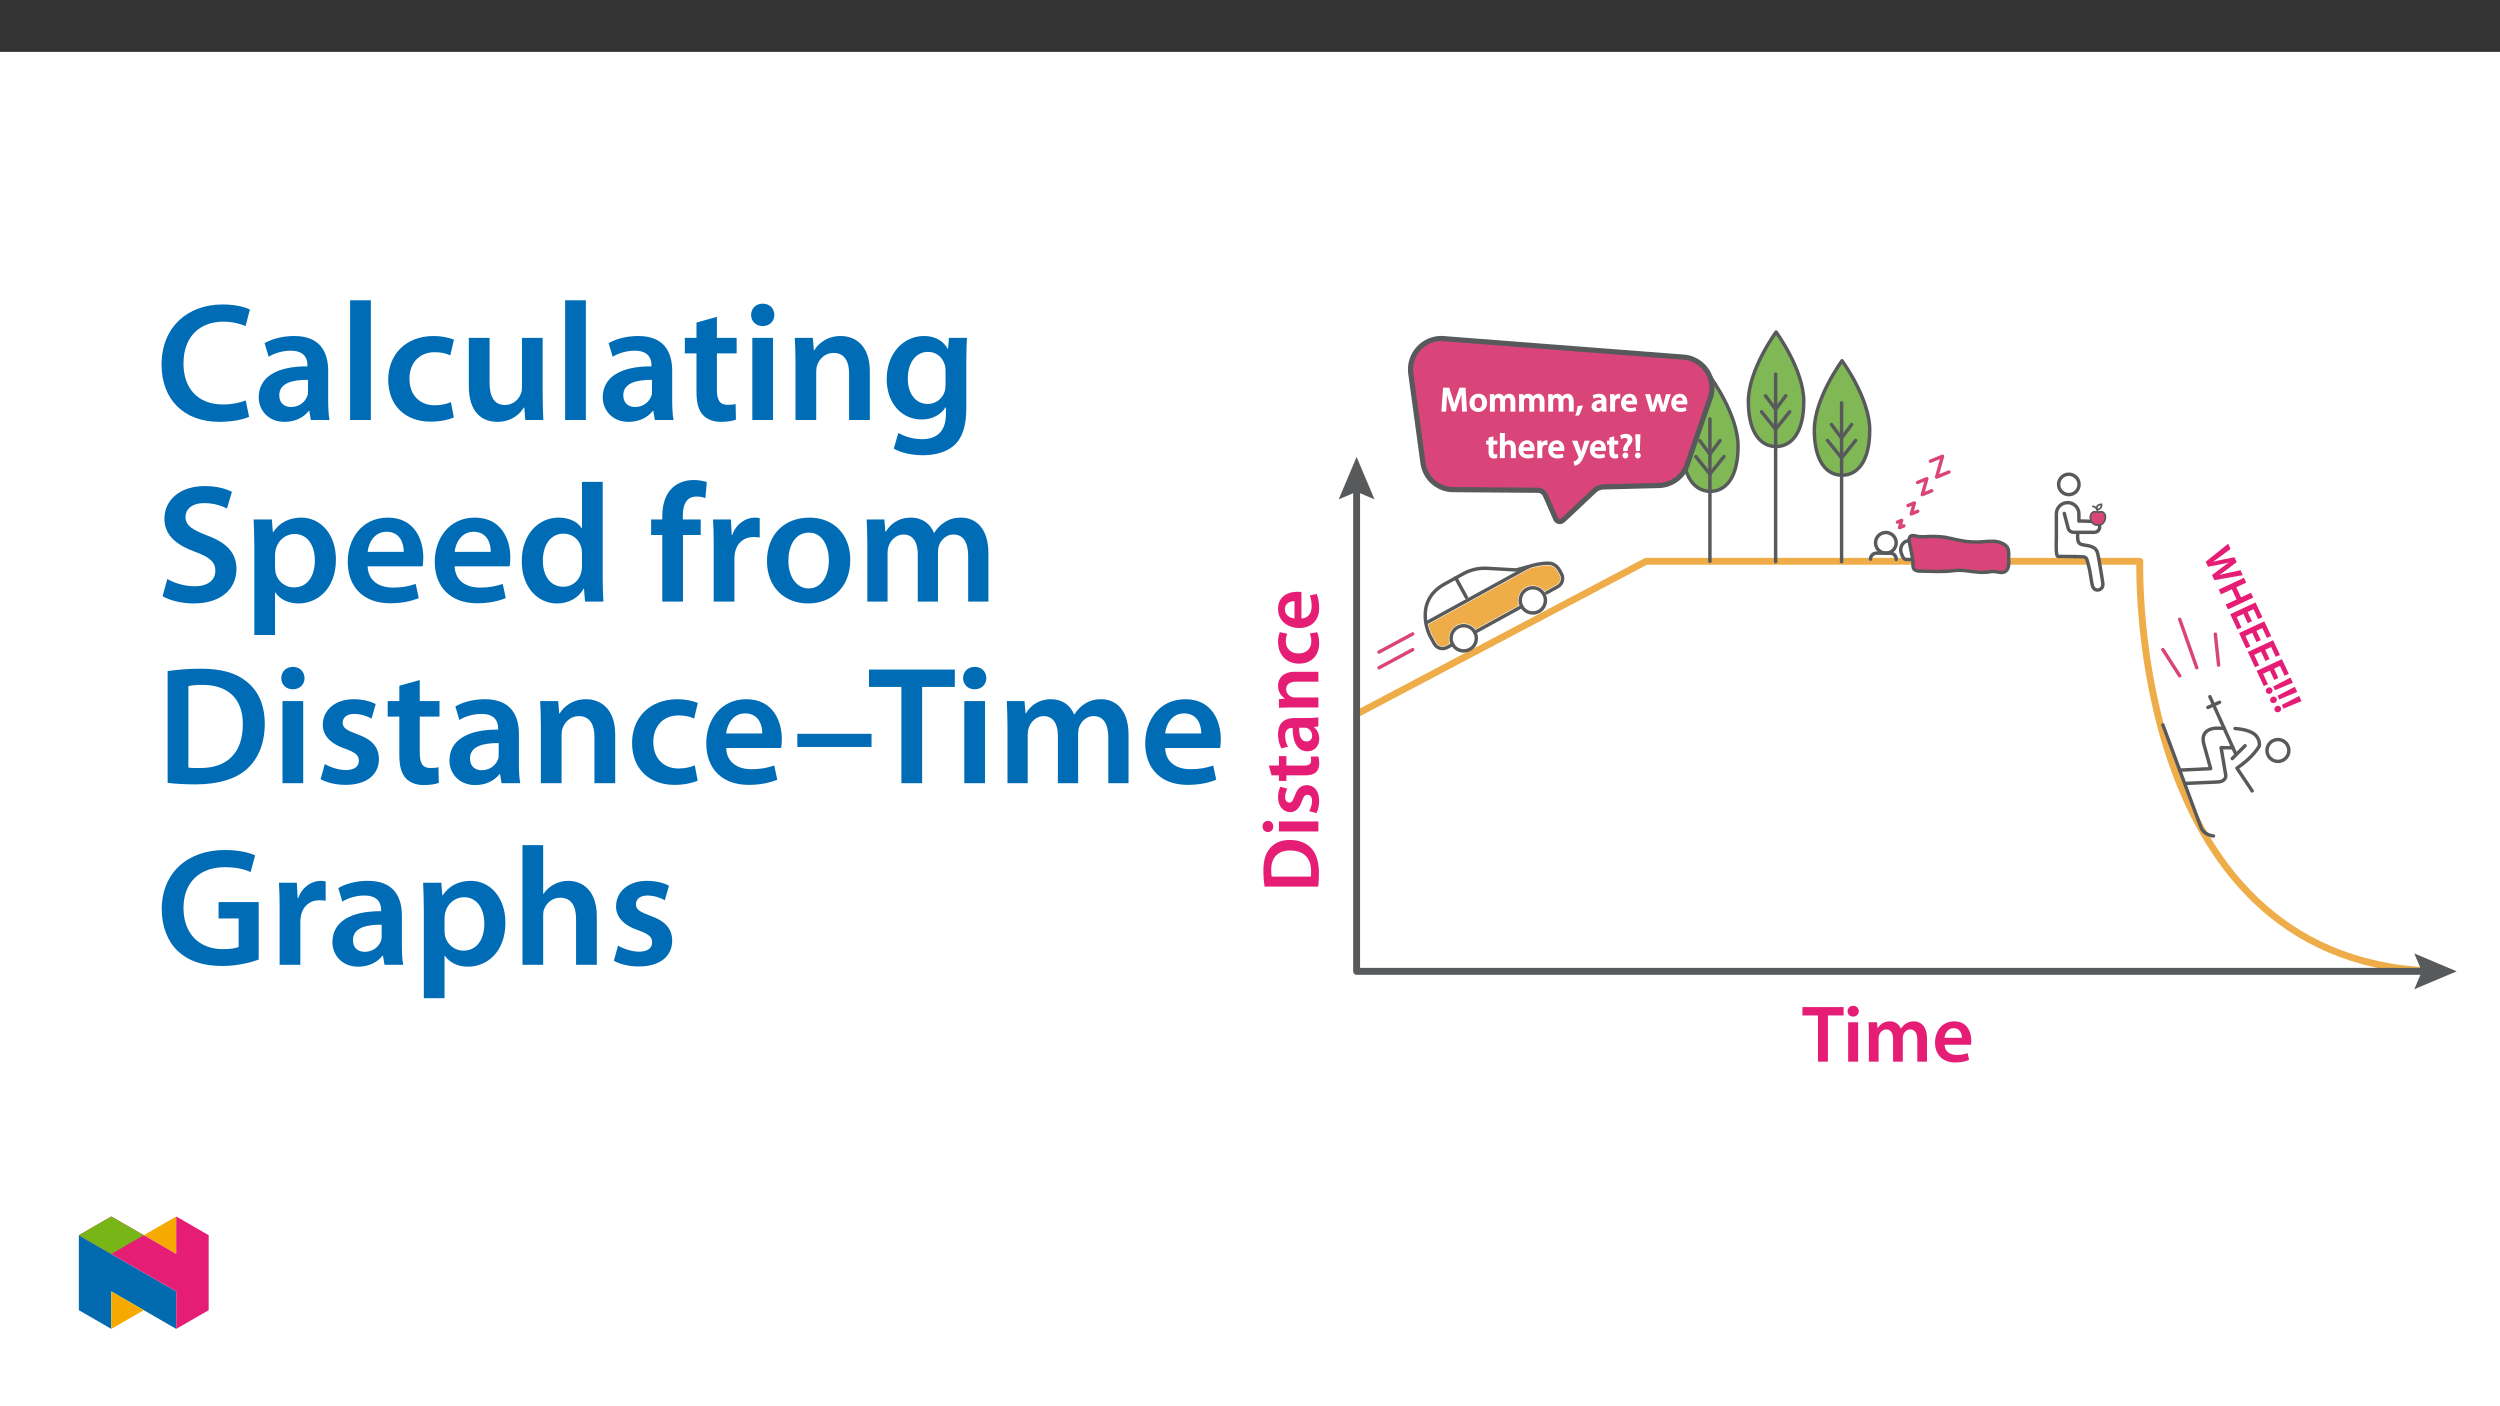 ﻿<?xml version="1.0" encoding="utf-8"?>
<svg xmlns="http://www.w3.org/2000/svg" xmlns:xlink="http://www.w3.org/1999/xlink" viewBox="0 0 960 540" version="1.1">
  <rect x="0" y="0" width="960" height="540" fill="#333333" stroke="none"/>
  <defs>
    <g>
      <symbol overflow="visible" id="glyph0-0">
        <path style="stroke:none;" d="M 0 0 L 6.734 0 L 6.734 -9.516 L -0.141 -9.516 L -0.141 0 Z M 3.391 -5.438 L 1.312 -8.578 L 5.281 -8.578 L 3.297 -5.594 Z M 3.797 -4.656 L 6.031 -8.031 L 5.797 -8.125 L 5.797 -1.391 L 6.031 -1.484 L 3.859 -4.75 Z M 1.156 -0.703 L 3.297 -3.922 L 5.281 -0.938 L 1.312 -0.938 Z M 0.547 -8.031 L 2.734 -4.75 L 0.547 -1.484 L 0.797 -1.391 L 0.797 -8.125 Z M 0.547 -8.031 " />
      </symbol>
      <symbol overflow="visible" id="glyph0-1">
        <path style="stroke:none;" d="M 8.625 0 L 10.344 0 L 9.812 -9.172 L 7.484 -9.172 L 6.203 -5.469 C 5.859 -4.422 5.562 -3.328 5.359 -2.516 L 5.531 -2.516 C 5.328 -3.359 5.062 -4.406 4.734 -5.453 L 3.531 -9.172 L 1.172 -9.172 L 0.547 0 L 2.344 0 L 2.562 -3.703 C 2.625 -4.922 2.688 -6.344 2.719 -7.375 L 2.5 -7.375 C 2.703 -6.391 3.031 -5.172 3.359 -4.047 L 4.594 -0.109 L 6.016 -0.109 L 7.375 -4.094 C 7.781 -5.219 8.141 -6.422 8.391 -7.375 L 8.203 -7.375 C 8.188 -6.297 8.25 -4.906 8.312 -3.766 L 8.469 0 Z M 8.625 0 " />
      </symbol>
      <symbol overflow="visible" id="glyph0-2">
        <path style="stroke:none;" d="M 3.797 -6.859 C 1.844 -6.859 0.312 -5.406 0.312 -3.297 C 0.312 -1.234 1.875 0.141 3.688 0.141 C 5.328 0.141 7.109 -1.047 7.109 -3.406 C 7.109 -5.359 5.703 -6.859 3.797 -6.859 Z M 3.75 -5.406 C 4.859 -5.406 5.156 -4.375 5.156 -3.359 C 5.156 -2.062 4.656 -1.312 3.734 -1.312 C 2.766 -1.312 2.266 -2.094 2.266 -3.344 C 2.266 -4.406 2.594 -5.406 3.75 -5.406 Z M 3.75 -5.406 " />
      </symbol>
      <symbol overflow="visible" id="glyph0-3">
        <path style="stroke:none;" d="M 0.875 0 L 2.594 0 L 2.594 -3.938 C 2.594 -4.125 2.609 -4.297 2.672 -4.469 C 2.828 -4.906 3.109 -5.25 3.703 -5.25 C 4.469 -5.25 4.672 -4.75 4.672 -3.859 L 4.672 0 L 6.531 0 L 6.531 -3.984 C 6.531 -4.172 6.562 -4.391 6.609 -4.531 C 6.781 -4.984 7.062 -5.25 7.625 -5.25 C 8.391 -5.25 8.625 -4.75 8.625 -3.688 L 8.625 0 L 10.484 0 L 10.484 -3.922 C 10.484 -5.984 9.266 -6.859 8.219 -6.859 C 7.672 -6.859 7.156 -6.672 6.781 -6.422 C 6.5 -6.234 6.234 -5.969 6.031 -5.672 L 6.172 -5.672 C 5.938 -6.234 5.156 -6.859 4.297 -6.859 C 3.203 -6.859 2.516 -6.203 2.25 -5.75 L 2.406 -5.75 L 2.328 -6.703 L 0.656 -6.703 C 0.703 -6 0.719 -5.391 0.719 -4.641 L 0.719 0 Z M 0.875 0 " />
      </symbol>
      <symbol overflow="visible" id="glyph0-4">
        <path style="stroke:none;" d="M 1.312 1.453 C 1.828 0.609 2.438 -0.906 2.875 -2.312 L 0.859 -2.156 C 0.672 -0.922 0.312 0.469 -0.094 1.625 L 1.281 1.484 Z M 1.312 1.453 " />
      </symbol>
      <symbol overflow="visible" id="glyph0-5">
        <path style="stroke:none;" d="M 6 -3.984 C 6 -5.406 5.266 -6.859 3.203 -6.859 C 2.188 -6.859 1.25 -6.516 0.719 -6.203 L 1.125 -4.875 C 1.734 -5.266 2.297 -5.422 2.938 -5.422 C 4.062 -5.422 4.094 -4.859 4.094 -4.438 L 4.094 -4.469 C 1.859 -4.484 0.281 -3.516 0.281 -1.906 C 0.281 -0.922 1.156 0.141 2.438 0.141 C 3.281 0.141 4.047 -0.25 4.391 -0.719 L 4.266 -0.719 L 4.391 0 L 6.125 0 C 6.016 -0.531 6 -1.094 6 -1.672 Z M 4.125 -2.391 C 4.125 -2.266 4.125 -2.156 4.094 -2.031 C 3.938 -1.578 3.625 -1.297 2.953 -1.297 C 2.438 -1.297 2.172 -1.438 2.172 -2.078 C 2.172 -3.047 3.125 -3.156 4.125 -3.141 Z M 4.125 -2.391 " />
      </symbol>
      <symbol overflow="visible" id="glyph0-6">
        <path style="stroke:none;" d="M 0.875 0 L 2.625 0 L 2.625 -3.469 C 2.625 -3.641 2.641 -3.812 2.672 -3.969 C 2.812 -4.703 3.219 -5.062 3.984 -5.062 C 4.188 -5.062 4.328 -5.047 4.609 -4.984 L 4.609 -6.781 C 4.344 -6.844 4.25 -6.859 4.094 -6.859 C 3.391 -6.859 2.5 -6.25 2.234 -5.5 L 2.422 -5.5 L 2.344 -6.703 L 0.656 -6.703 C 0.719 -6 0.719 -5.359 0.719 -4.484 L 0.719 0 Z M 0.875 0 " />
      </symbol>
      <symbol overflow="visible" id="glyph0-7">
        <path style="stroke:none;" d="M 6.453 -2.891 C 6.484 -3.031 6.516 -3.281 6.516 -3.578 C 6.516 -4.984 5.688 -6.859 3.609 -6.859 C 1.547 -6.859 0.312 -5.031 0.312 -3.25 C 0.312 -1.281 1.688 0.125 3.781 0.125 C 4.703 0.125 5.469 -0.047 6.172 -0.344 L 5.875 -1.688 C 5.281 -1.484 4.75 -1.375 4 -1.375 C 2.953 -1.375 2.188 -1.734 2.156 -2.766 L 6.438 -2.766 Z M 2.156 -4.031 C 2.219 -4.688 2.516 -5.469 3.516 -5.469 C 4.594 -5.469 4.719 -4.625 4.703 -4.172 L 2.172 -4.172 Z M 2.156 -4.031 " />
      </symbol>
      <symbol overflow="visible" id="glyph0-8">
        <path style="stroke:none;" d="M 0.047 -6.562 L 1.984 0 L 3.703 0 L 4.562 -2.75 C 4.734 -3.375 4.891 -4.016 5.016 -4.672 L 4.812 -4.672 C 4.938 -4.031 5.078 -3.422 5.281 -2.75 L 6.094 0 L 7.797 0 L 9.891 -6.703 L 8.016 -6.703 L 7.266 -3.703 C 7.094 -2.953 6.938 -2.25 6.859 -1.703 L 7.062 -1.703 C 6.938 -2.25 6.766 -2.953 6.578 -3.703 L 5.734 -6.703 L 4.219 -6.703 L 3.328 -3.625 C 3.156 -2.969 2.938 -2.25 2.844 -1.703 L 3.031 -1.703 C 2.938 -2.25 2.797 -2.953 2.641 -3.641 L 1.953 -6.703 L 0 -6.703 Z M 0.047 -6.562 " />
      </symbol>
      <symbol overflow="visible" id="glyph0-9">
        <path style="stroke:none;" d="M 0.984 -7.766 L 0.984 -6.703 L 0.078 -6.703 L 0.078 -5.219 L 0.984 -5.219 L 0.984 -2.328 C 0.984 -1.484 1.188 -0.797 1.547 -0.422 C 1.844 -0.094 2.438 0.141 3.047 0.141 C 3.547 0.141 3.984 0.062 4.359 -0.078 L 4.328 -1.578 C 4.016 -1.484 3.859 -1.469 3.562 -1.469 C 2.938 -1.469 2.859 -1.719 2.859 -2.516 L 2.859 -5.219 L 4.406 -5.219 L 4.406 -6.703 L 2.859 -6.703 L 2.859 -8.391 L 0.984 -7.875 Z M 0.984 -7.766 " />
      </symbol>
      <symbol overflow="visible" id="glyph0-10">
        <path style="stroke:none;" d="M 0.875 0 L 2.625 0 L 2.625 -3.984 C 2.625 -4.156 2.641 -4.328 2.688 -4.469 C 2.875 -4.969 3.188 -5.25 3.828 -5.25 C 4.734 -5.25 4.922 -4.672 4.922 -3.75 L 4.922 0 L 6.828 0 L 6.828 -3.922 C 6.828 -5.984 5.547 -6.859 4.453 -6.859 C 4.047 -6.859 3.547 -6.688 3.219 -6.516 C 2.891 -6.344 2.609 -6.094 2.438 -5.828 L 2.625 -5.828 L 2.625 -9.656 L 0.719 -9.656 L 0.719 0 Z M 0.875 0 " />
      </symbol>
      <symbol overflow="visible" id="glyph0-11">
        <path style="stroke:none;" d="M -0.047 -6.562 L 2.328 -0.656 C 2.391 -0.5 2.406 -0.406 2.406 -0.344 C 2.406 -0.266 2.422 -0.266 2.344 -0.141 C 2.125 0.297 1.766 0.672 1.453 0.875 C 1.125 1.109 0.891 1.203 0.453 1.312 L 0.891 2.922 C 1.391 2.859 2.141 2.594 2.781 2.047 C 3.531 1.391 4.172 0.219 5.062 -2.172 L 6.719 -6.703 L 4.703 -6.703 L 3.656 -3.125 C 3.531 -2.719 3.406 -2.234 3.359 -2.016 L 3.516 -2.016 C 3.453 -2.234 3.312 -2.719 3.188 -3.109 L 2 -6.703 L -0.094 -6.703 Z M -0.047 -6.562 " />
      </symbol>
      <symbol overflow="visible" id="glyph0-12">
        <path style="stroke:none;" d="M 3.406 -2.859 L 3.406 -3.141 C 3.375 -3.781 3.531 -4.219 4.062 -4.828 C 4.641 -5.484 5.234 -6.219 5.234 -7.188 C 5.234 -8.234 4.359 -9.328 2.719 -9.328 C 1.875 -9.328 1.016 -9.047 0.469 -8.703 L 0.984 -7.266 C 1.469 -7.641 1.906 -7.75 2.359 -7.75 C 3.109 -7.734 3.312 -7.5 3.312 -6.938 C 3.312 -6.438 3.016 -6.062 2.516 -5.453 C 1.891 -4.719 1.609 -3.891 1.672 -3.188 L 1.688 -2.719 L 3.406 -2.719 Z M 2.516 0.141 C 3.125 0.141 3.656 -0.438 3.656 -1.016 C 3.641 -1.625 3.109 -2.188 2.516 -2.188 C 1.938 -2.188 1.375 -1.625 1.375 -1.016 C 1.375 -0.438 1.922 0.141 2.516 0.141 Z M 2.516 0.141 " />
      </symbol>
      <symbol overflow="visible" id="glyph0-13">
        <path style="stroke:none;" d="M 2.406 -2.875 L 2.641 -9.172 L 0.641 -9.172 L 0.891 -2.75 L 2.406 -2.75 Z M 1.641 0.141 C 2.25 0.141 2.781 -0.438 2.781 -1.016 C 2.766 -1.625 2.25 -2.188 1.656 -2.188 C 1.062 -2.188 0.5 -1.625 0.5 -1.016 C 0.5 -0.438 1.062 0.141 1.641 0.141 Z M 1.641 0.141 " />
      </symbol>
      <symbol overflow="visible" id="glyph1-0">
        <path style="stroke:none;" d="M 0 0 L 15.531 0 L 15.531 -21.75 L 0 -21.75 Z M 7.766 -12.281 L 2.484 -20.203 L 13.047 -20.203 Z M 8.703 -10.875 L 13.984 -18.797 L 13.984 -2.953 Z M 2.484 -1.547 L 7.766 -9.484 L 13.047 -1.547 Z M 1.547 -18.797 L 6.844 -10.875 L 1.547 -2.953 Z M 1.547 -18.797 " />
      </symbol>
      <symbol overflow="visible" id="glyph1-1">
        <path style="stroke:none;" d="M 6.219 0 L 10.031 0 L 10.031 -17.75 L 16.062 -17.75 L 16.062 -20.953 L 0.25 -20.953 L 0.25 -17.75 L 6.219 -17.75 Z M 6.219 0 " />
      </symbol>
      <symbol overflow="visible" id="glyph1-2">
        <path style="stroke:none;" d="M 5.875 0 L 5.875 -15.141 L 2.047 -15.141 L 2.047 0 Z M 3.984 -21.438 C 2.703 -21.438 1.828 -20.547 1.828 -19.359 C 1.828 -18.25 2.672 -17.312 3.953 -17.312 C 5.281 -17.312 6.125 -18.25 6.125 -19.359 C 6.094 -20.547 5.281 -21.438 3.984 -21.438 Z M 3.984 -21.438 " />
      </symbol>
      <symbol overflow="visible" id="glyph1-3">
        <path style="stroke:none;" d="M 2.047 0 L 5.781 0 L 5.781 -8.953 C 5.781 -9.391 5.844 -9.828 5.969 -10.219 C 6.344 -11.25 7.297 -12.375 8.734 -12.375 C 10.5 -12.375 11.344 -10.875 11.344 -8.766 L 11.344 0 L 15.078 0 L 15.078 -9.078 C 15.078 -9.516 15.141 -10 15.266 -10.344 C 15.656 -11.438 16.625 -12.375 17.938 -12.375 C 19.766 -12.375 20.641 -10.875 20.641 -8.359 L 20.641 0 L 24.359 0 L 24.359 -8.922 C 24.359 -13.766 21.812 -15.484 19.328 -15.484 C 18.062 -15.484 17.094 -15.172 16.219 -14.578 C 15.531 -14.141 14.922 -13.516 14.391 -12.688 L 14.328 -12.688 C 13.672 -14.359 12.125 -15.484 10.125 -15.484 C 7.547 -15.484 6.188 -14.078 5.469 -12.891 L 5.375 -12.891 L 5.188 -15.141 L 1.922 -15.141 C 1.984 -13.828 2.047 -12.375 2.047 -10.625 Z M 2.047 0 " />
      </symbol>
      <symbol overflow="visible" id="glyph1-4">
        <path style="stroke:none;" d="M 14.891 -6.5 C 14.953 -6.844 15.016 -7.391 15.016 -8.109 C 15.016 -11.438 13.391 -15.484 8.484 -15.484 C 3.641 -15.484 1.094 -11.531 1.094 -7.328 C 1.094 -2.703 3.984 0.312 8.891 0.312 C 11.062 0.312 12.859 -0.094 14.172 -0.656 L 13.609 -3.266 C 12.438 -2.859 11.188 -2.578 9.422 -2.578 C 6.969 -2.578 4.844 -3.766 4.75 -6.5 Z M 4.75 -9.172 C 4.906 -10.719 5.906 -12.859 8.266 -12.859 C 10.812 -12.859 11.438 -10.562 11.406 -9.172 Z M 4.75 -9.172 " />
      </symbol>
      <symbol overflow="visible" id="glyph2-0">
        <path style="stroke:none;" d="M 0 0 L 0 -15.531 L -21.75 -15.531 L -21.75 0 Z M -12.281 -7.766 L -20.203 -2.484 L -20.203 -13.047 Z M -10.875 -8.703 L -18.797 -13.984 L -2.953 -13.984 Z M -1.547 -2.484 L -9.484 -7.766 L -1.547 -13.047 Z M -18.797 -1.547 L -10.875 -6.844 L -2.953 -1.547 Z M -18.797 -1.547 " />
      </symbol>
      <symbol overflow="visible" id="glyph2-1">
        <path style="stroke:none;" d="M -0.062 -2.203 C 0.094 -3.484 0.219 -5.156 0.219 -7.359 C 0.219 -11.438 -0.75 -14.766 -2.641 -16.844 C -4.438 -18.828 -7.203 -20.109 -10.969 -20.109 C -14.516 -20.109 -17.031 -18.859 -18.672 -16.812 C -20.297 -14.891 -21.109 -12.219 -21.109 -8.297 C -21.109 -6.031 -20.922 -3.922 -20.672 -2.203 Z M -17.906 -6.031 C -18.031 -6.594 -18.125 -7.422 -18.125 -8.641 C -18.125 -13.422 -15.453 -16.094 -10.844 -16.062 C -5.531 -16.062 -2.766 -13.109 -2.797 -8.141 C -2.797 -7.359 -2.797 -6.562 -2.891 -6.031 Z M -17.906 -6.031 " />
      </symbol>
      <symbol overflow="visible" id="glyph2-2">
        <path style="stroke:none;" d="M 0 -5.875 L -15.141 -5.875 L -15.141 -2.047 L 0 -2.047 Z M -21.438 -3.984 C -21.438 -2.703 -20.547 -1.828 -19.359 -1.828 C -18.25 -1.828 -17.312 -2.672 -17.312 -3.953 C -17.312 -5.281 -18.25 -6.125 -19.359 -6.125 C -20.547 -6.094 -21.438 -5.281 -21.438 -3.984 Z M -21.438 -3.984 " />
      </symbol>
      <symbol overflow="visible" id="glyph2-3">
        <path style="stroke:none;" d="M -0.75 -1.125 C -0.125 -2.234 0.312 -3.891 0.312 -5.719 C 0.312 -9.734 -1.672 -11.875 -4.438 -11.875 C -6.688 -11.844 -8.078 -10.594 -9.047 -7.828 C -9.766 -5.906 -10.188 -5.188 -11.156 -5.188 C -12.094 -5.188 -12.766 -5.938 -12.766 -7.297 C -12.766 -8.641 -12.281 -9.891 -11.906 -10.5 L -14.578 -11.281 C -15.078 -10.375 -15.484 -8.922 -15.484 -7.234 C -15.484 -3.734 -13.422 -1.516 -10.75 -1.516 C -8.953 -1.516 -7.328 -2.734 -6.344 -5.688 C -5.656 -7.547 -5.156 -8.172 -4.141 -8.172 C -3.141 -8.172 -2.422 -7.422 -2.422 -5.75 C -2.422 -4.375 -3.016 -2.734 -3.547 -1.891 Z M -0.75 -1.125 " />
      </symbol>
      <symbol overflow="visible" id="glyph2-4">
        <path style="stroke:none;" d="M -17.969 -2.672 L -15.141 -2.672 L -15.141 -0.531 L -12.281 -0.531 L -12.281 -2.672 L -5.156 -2.672 C -3.172 -2.672 -1.766 -3.047 -0.906 -3.891 C -0.125 -4.594 0.344 -5.75 0.344 -7.172 C 0.344 -8.359 0.156 -9.391 -0.062 -9.938 L -2.953 -9.891 C -2.828 -9.453 -2.797 -9.078 -2.797 -8.391 C -2.797 -6.938 -3.734 -6.438 -5.594 -6.438 L -12.281 -6.438 L -12.281 -10.062 L -15.141 -10.062 L -15.141 -6.438 L -19.016 -6.438 Z M -17.969 -2.672 " />
      </symbol>
      <symbol overflow="visible" id="glyph2-5">
        <path style="stroke:none;" d="M -9.078 -13.797 C -12.406 -13.797 -15.484 -12.406 -15.484 -7.547 C -15.484 -5.156 -14.828 -3.203 -14.141 -2.078 L -11.656 -2.828 C -12.312 -3.859 -12.766 -5.406 -12.766 -6.906 C -12.766 -9.578 -11.125 -9.969 -10.125 -9.969 L -9.891 -9.969 C -9.906 -4.375 -7.953 -1 -4.172 -1 C -1.859 -1 0.344 -2.703 0.344 -5.75 C 0.344 -7.734 -0.5 -9.328 -1.672 -10.219 L -1.672 -10.312 L 0 -10.594 L 0 -14.047 C -0.938 -13.859 -2.266 -13.797 -3.641 -13.797 Z M -5.312 -10.062 C -5.031 -10.062 -4.75 -10.062 -4.469 -9.969 C -3.391 -9.609 -2.391 -8.516 -2.391 -6.969 C -2.391 -5.75 -3.078 -4.781 -4.562 -4.781 C -6.875 -4.781 -7.422 -7.359 -7.391 -10.062 Z M -5.312 -10.062 " />
      </symbol>
      <symbol overflow="visible" id="glyph2-6">
        <path style="stroke:none;" d="M 0 -2.047 L 0 -5.875 L -8.922 -5.875 C -9.359 -5.875 -9.828 -5.938 -10.125 -6.062 C -11.281 -6.469 -12.375 -7.516 -12.375 -9.047 C -12.375 -11.125 -10.719 -11.938 -8.547 -11.938 L 0 -11.938 L 0 -15.75 L -8.984 -15.75 C -13.766 -15.75 -15.484 -13.016 -15.484 -10.375 C -15.484 -7.859 -14.047 -6.219 -12.859 -5.531 L -12.859 -5.438 L -15.141 -5.25 L -15.141 -1.922 C -13.828 -1.984 -12.375 -2.047 -10.625 -2.047 Z M 0 -2.047 " />
      </symbol>
      <symbol overflow="visible" id="glyph2-7">
        <path style="stroke:none;" d="M -3.297 -12.656 C -2.984 -11.906 -2.703 -10.938 -2.703 -9.641 C -2.703 -7.031 -4.469 -5 -7.578 -5 C -10.344 -4.969 -12.5 -6.719 -12.5 -9.641 C -12.5 -11 -12.219 -11.906 -11.906 -12.531 L -14.797 -13.203 C -15.172 -12.344 -15.484 -10.906 -15.484 -9.516 C -15.484 -4.203 -11.969 -1.094 -7.422 -1.094 C -2.734 -1.094 0.312 -4.172 0.312 -8.891 C 0.312 -10.781 -0.094 -12.375 -0.469 -13.172 Z M -3.297 -12.656 " />
      </symbol>
      <symbol overflow="visible" id="glyph2-8">
        <path style="stroke:none;" d="M -6.5 -14.891 C -6.844 -14.953 -7.391 -15.016 -8.109 -15.016 C -11.438 -15.016 -15.484 -13.391 -15.484 -8.484 C -15.484 -3.641 -11.531 -1.094 -7.328 -1.094 C -2.703 -1.094 0.312 -3.984 0.312 -8.891 C 0.312 -11.062 -0.094 -12.859 -0.656 -14.172 L -3.266 -13.609 C -2.859 -12.438 -2.578 -11.188 -2.578 -9.422 C -2.578 -6.969 -3.766 -4.844 -6.5 -4.75 Z M -9.172 -4.75 C -10.719 -4.906 -12.859 -5.906 -12.859 -8.266 C -12.859 -10.812 -10.562 -11.438 -9.172 -11.406 Z M -9.172 -4.75 " />
      </symbol>
      <symbol overflow="visible" id="glyph3-0">
        <path style="stroke:none;" d="M 0 0 L 3.312 7.094 L 13.359 2.406 L 10.016 -4.766 L -0.031 -0.078 Z M 7.391 0.891 L 9.75 -2.984 L 11.844 1.484 L 7.453 0.828 Z M 6.812 1.688 L 11.312 2.359 L 4.594 5.484 L 6.906 1.688 Z M 1.281 0.828 L 5.891 1.547 L 3.594 5.328 L 1.5 0.859 Z M 8.844 -3.328 L 6.438 0.656 L 2.031 -0.016 L 8.75 -3.141 Z M 8.844 -3.328 " />
      </symbol>
      <symbol overflow="visible" id="glyph3-1">
        <path style="stroke:none;" d="M 2.172 4.406 L 7.156 3.438 C 8.391 3.203 9.391 2.969 10.359 2.688 L 10.328 2.625 C 9.469 3.156 8.641 3.75 7.656 4.5 L 3.547 7.625 L 4.453 9.562 L 15.375 7.656 L 14.484 5.75 L 9.641 6.812 C 8.359 7.078 7.156 7.375 6.141 7.656 L 6.172 7.719 C 7.047 7.156 8.016 6.453 9.016 5.703 L 13.047 2.656 L 12.172 0.766 L 7.266 1.75 C 5.953 2.047 4.688 2.312 3.719 2.578 L 3.75 2.656 C 4.547 2.125 5.656 1.328 6.688 0.547 L 10.688 -2.422 L 9.75 -4.406 L 1.156 2.5 L 2.062 4.438 Z M 2.172 4.406 " />
      </symbol>
      <symbol overflow="visible" id="glyph3-2">
        <path style="stroke:none;" d="M 10.031 -3.547 L 0.438 0.938 L 1.297 2.797 L 5.484 0.844 L 7.297 4.734 L 3.109 6.688 L 3.984 8.547 L 13.688 4.031 L 12.812 2.172 L 9 3.938 L 7.188 0.047 L 11 -1.719 L 10.141 -3.578 Z M 10.031 -3.547 " />
      </symbol>
      <symbol overflow="visible" id="glyph3-3">
        <path style="stroke:none;" d="M 8.75 3.594 L 7.109 0.078 L 9.375 -0.969 L 11.156 2.812 L 12.781 2.062 L 10.141 -3.578 L 0.438 0.938 L 3.172 6.797 L 4.781 6.047 L 2.906 2.047 L 5.516 0.828 L 7.188 4.406 L 8.781 3.656 Z M 8.75 3.594 " />
      </symbol>
      <symbol overflow="visible" id="glyph3-4">
        <path style="stroke:none;" d="M 4.188 1.078 L 10.984 -1.781 L 10.062 -3.75 L 3.422 -0.312 L 4.094 1.125 Z M 0.656 1.812 C 0.969 2.484 1.766 2.688 2.391 2.406 C 3.031 2.094 3.359 1.359 3.047 0.703 C 2.766 0.094 1.984 -0.156 1.344 0.141 C 0.719 0.422 0.375 1.219 0.656 1.812 Z M 0.656 1.812 " />
      </symbol>
      <symbol overflow="visible" id="glyph4-0">
        <path style="stroke:none;" d="M 0 0 L 32.375 0 L 32.375 -45.328 L 0 -45.328 Z M 16.188 -25.578 L 5.188 -42.094 L 27.188 -42.094 Z M 18.125 -22.656 L 29.141 -39.172 L 29.141 -6.156 Z M 5.188 -3.234 L 16.188 -19.75 L 27.188 -3.234 Z M 3.234 -39.172 L 14.25 -22.656 L 3.234 -6.156 Z M 3.234 -39.172 " />
      </symbol>
      <symbol overflow="visible" id="glyph4-1">
        <path style="stroke:none;" d="M 34.578 -7.516 C 32.438 -6.609 29.078 -5.953 25.906 -5.953 C 16.25 -5.953 10.688 -12.047 10.688 -21.688 C 10.688 -32.188 17.094 -37.75 25.969 -37.75 C 29.531 -37.75 32.438 -36.969 34.516 -36.062 L 36.188 -42.406 C 34.578 -43.25 30.891 -44.359 25.641 -44.359 C 12.297 -44.359 2.266 -35.672 2.266 -21.297 C 2.266 -7.969 10.688 0.719 24.547 0.719 C 29.844 0.719 34 -0.328 35.875 -1.234 Z M 34.578 -7.516 " />
      </symbol>
      <symbol overflow="visible" id="glyph4-2">
        <path style="stroke:none;" d="M 28.75 -18.906 C 28.75 -25.828 25.828 -32.25 15.734 -32.25 C 10.75 -32.25 6.672 -30.891 4.344 -29.469 L 5.891 -24.281 C 8.031 -25.641 11.266 -26.609 14.375 -26.609 C 19.938 -26.609 20.781 -23.188 20.781 -21.109 L 20.781 -20.594 C 9.125 -20.656 2.078 -16.578 2.078 -8.672 C 2.078 -3.891 5.641 0.719 11.984 0.719 C 16.125 0.719 19.422 -1.031 21.297 -3.5 L 21.5 -3.5 L 22.078 0 L 29.266 0 C 28.875 -1.938 28.75 -4.734 28.75 -7.578 Z M 20.984 -11.078 C 20.984 -10.484 20.984 -9.906 20.781 -9.328 C 20 -7.062 17.734 -4.984 14.5 -4.984 C 11.984 -4.984 9.969 -6.406 9.969 -9.516 C 9.969 -14.312 15.344 -15.469 20.984 -15.406 Z M 20.984 -11.078 " />
      </symbol>
      <symbol overflow="visible" id="glyph4-3">
        <path style="stroke:none;" d="M 4.281 0 L 12.234 0 L 12.234 -45.969 L 4.281 -45.969 Z M 4.281 0 " />
      </symbol>
      <symbol overflow="visible" id="glyph4-4">
        <path style="stroke:none;" d="M 26.359 -6.859 C 24.797 -6.219 22.797 -5.641 20.078 -5.641 C 14.641 -5.641 10.422 -9.328 10.422 -15.797 C 10.359 -21.562 13.984 -26.031 20.078 -26.031 C 22.922 -26.031 24.797 -25.453 26.094 -24.797 L 27.516 -30.828 C 25.703 -31.594 22.734 -32.25 19.812 -32.25 C 8.734 -32.25 2.266 -24.922 2.266 -15.469 C 2.266 -5.703 8.672 0.641 18.516 0.641 C 22.469 0.641 25.766 -0.188 27.453 -0.969 Z M 26.359 -6.859 " />
      </symbol>
      <symbol overflow="visible" id="glyph4-5">
        <path style="stroke:none;" d="M 32.5 -31.531 L 24.547 -31.531 L 24.547 -12.5 C 24.547 -11.594 24.406 -10.688 24.094 -10.031 C 23.312 -7.969 21.234 -5.766 18 -5.766 C 13.797 -5.766 12.109 -9.125 12.109 -14.375 L 12.109 -31.531 L 4.141 -31.531 L 4.141 -13.016 C 4.141 -2.719 9.391 0.719 15.094 0.719 C 20.781 0.719 23.891 -2.531 25.25 -4.734 L 25.453 -4.734 L 25.828 0 L 32.766 0 C 32.641 -2.594 32.5 -5.703 32.5 -9.453 Z M 32.5 -31.531 " />
      </symbol>
      <symbol overflow="visible" id="glyph4-6">
        <path style="stroke:none;" d="M 5.562 -37.422 L 5.562 -31.531 L 1.094 -31.531 L 1.094 -25.578 L 5.562 -25.578 L 5.562 -10.75 C 5.562 -6.609 6.344 -3.688 8.094 -1.875 C 9.578 -0.266 11.984 0.719 14.953 0.719 C 17.422 0.719 19.547 0.328 20.719 -0.125 L 20.594 -6.156 C 19.688 -5.891 18.906 -5.828 17.484 -5.828 C 14.438 -5.828 13.406 -7.766 13.406 -11.656 L 13.406 -25.578 L 20.984 -25.578 L 20.984 -31.531 L 13.406 -31.531 L 13.406 -39.625 Z M 5.562 -37.422 " />
      </symbol>
      <symbol overflow="visible" id="glyph4-7">
        <path style="stroke:none;" d="M 12.234 0 L 12.234 -31.531 L 4.281 -31.531 L 4.281 0 Z M 8.281 -44.672 C 5.641 -44.672 3.812 -42.797 3.812 -40.344 C 3.812 -38.016 5.562 -36.062 8.219 -36.062 C 11 -36.062 12.75 -38.016 12.75 -40.344 C 12.688 -42.797 11 -44.672 8.281 -44.672 Z M 8.281 -44.672 " />
      </symbol>
      <symbol overflow="visible" id="glyph4-8">
        <path style="stroke:none;" d="M 4.281 0 L 12.234 0 L 12.234 -18.578 C 12.234 -19.484 12.375 -20.469 12.625 -21.109 C 13.469 -23.5 15.672 -25.766 18.844 -25.766 C 23.188 -25.766 24.859 -22.344 24.859 -17.812 L 24.859 0 L 32.828 0 L 32.828 -18.719 C 32.828 -28.688 27.125 -32.25 21.625 -32.25 C 16.375 -32.25 12.953 -29.266 11.531 -26.812 L 11.328 -26.812 L 10.938 -31.531 L 4.016 -31.531 C 4.141 -28.812 4.281 -25.766 4.281 -22.141 Z M 4.281 0 " />
      </symbol>
      <symbol overflow="visible" id="glyph4-9">
        <path style="stroke:none;" d="M 32.828 -22.469 C 32.828 -26.812 32.953 -29.391 33.094 -31.531 L 26.156 -31.531 L 25.828 -27.328 L 25.703 -27.328 C 24.219 -29.922 21.438 -32.25 16.578 -32.25 C 9 -32.25 2.266 -25.969 2.266 -15.609 C 2.266 -6.672 7.828 -0.188 15.672 -0.188 C 19.875 -0.188 23.047 -2.078 24.859 -4.859 L 25 -4.859 L 25 -2.141 C 25 4.656 21.109 7.375 15.922 7.375 C 12.109 7.375 8.734 6.156 6.734 4.984 L 4.984 11 C 7.703 12.625 11.984 13.531 16 13.531 C 20.328 13.531 24.922 12.625 28.172 9.719 C 31.469 6.734 32.828 2 32.828 -4.594 Z M 24.859 -13.797 C 24.859 -12.891 24.797 -11.781 24.547 -11 C 23.641 -8.094 21.047 -6.156 18.062 -6.156 C 13.078 -6.156 10.359 -10.484 10.359 -15.859 C 10.359 -22.281 13.656 -26.156 18.125 -26.156 C 21.5 -26.156 23.766 -23.953 24.609 -21.047 C 24.797 -20.391 24.859 -19.688 24.859 -18.906 Z M 24.859 -13.797 " />
      </symbol>
      <symbol overflow="visible" id="glyph4-10">
        <path style="stroke:none;" d="M 2.656 -2.078 C 5.047 -0.578 9.844 0.719 14.5 0.719 C 25.703 0.719 31.016 -5.375 31.016 -12.438 C 31.016 -18.719 27.391 -22.531 19.812 -25.375 C 13.984 -27.641 11.453 -29.203 11.453 -32.562 C 11.453 -35.156 13.594 -37.812 18.641 -37.812 C 22.734 -37.812 25.766 -36.578 27.391 -35.734 L 29.266 -42.156 C 27 -43.312 23.562 -44.359 18.844 -44.359 C 9.328 -44.359 3.359 -38.984 3.359 -31.797 C 3.359 -25.516 7.969 -21.688 15.219 -19.094 C 20.719 -17.094 22.922 -15.156 22.922 -11.844 C 22.922 -8.281 20.078 -5.891 15.016 -5.891 C 10.938 -5.891 7 -7.188 4.469 -8.672 Z M 2.656 -2.078 " />
      </symbol>
      <symbol overflow="visible" id="glyph4-11">
        <path style="stroke:none;" d="M 4.281 12.828 L 12.234 12.828 L 12.234 -3.5 L 12.375 -3.5 C 13.984 -0.969 17.281 0.719 21.234 0.719 C 28.422 0.719 35.609 -4.797 35.609 -16.188 C 35.609 -26.031 29.594 -32.25 22.344 -32.25 C 17.547 -32.25 13.859 -30.234 11.531 -26.672 L 11.391 -26.672 L 11 -31.531 L 4.016 -31.531 C 4.141 -28.562 4.281 -25.188 4.281 -21.047 Z M 12.234 -18.062 C 12.234 -18.719 12.375 -19.422 12.5 -20.078 C 13.344 -23.562 16.375 -25.969 19.688 -25.969 C 24.797 -25.969 27.516 -21.438 27.516 -15.859 C 27.516 -9.641 24.547 -5.438 19.484 -5.438 C 16.062 -5.438 13.281 -7.766 12.438 -11 C 12.297 -11.719 12.234 -12.438 12.234 -13.203 Z M 12.234 -18.062 " />
      </symbol>
      <symbol overflow="visible" id="glyph4-12">
        <path style="stroke:none;" d="M 31.016 -13.531 C 31.141 -14.25 31.281 -15.406 31.281 -16.906 C 31.281 -23.828 27.906 -32.25 17.672 -32.25 C 7.578 -32.25 2.266 -24.016 2.266 -15.281 C 2.266 -5.641 8.281 0.641 18.516 0.641 C 23.047 0.641 26.812 -0.188 29.531 -1.359 L 28.359 -6.797 C 25.906 -5.953 23.312 -5.375 19.625 -5.375 C 14.5 -5.375 10.094 -7.828 9.906 -13.531 Z M 9.906 -19.094 C 10.234 -22.344 12.297 -26.812 17.219 -26.812 C 22.531 -26.812 23.828 -22.016 23.766 -19.094 Z M 9.906 -19.094 " />
      </symbol>
      <symbol overflow="visible" id="glyph4-13">
        <path style="stroke:none;" d="M 25.375 -45.969 L 25.375 -28.172 L 25.25 -28.172 C 23.828 -30.5 20.719 -32.25 16.375 -32.25 C 8.812 -32.25 2.203 -25.969 2.266 -15.406 C 2.266 -5.703 8.219 0.719 15.797 0.719 C 20.328 0.719 24.156 -1.484 26.031 -4.984 L 26.156 -4.984 L 26.547 0 L 33.609 0 C 33.469 -2.141 33.344 -5.641 33.344 -8.875 L 33.344 -45.969 Z M 25.375 -13.656 C 25.375 -12.828 25.312 -12.047 25.125 -11.328 C 24.344 -7.906 21.5 -5.703 18.266 -5.703 C 13.203 -5.703 10.359 -9.906 10.359 -15.734 C 10.359 -21.562 13.203 -26.094 18.328 -26.094 C 21.953 -26.094 24.469 -23.562 25.188 -20.531 C 25.312 -19.875 25.375 -19.031 25.375 -18.391 Z M 25.375 -13.656 " />
      </symbol>
      <symbol overflow="visible" id="glyph4-14">
        <path style="stroke:none;" d="M 13.141 0 L 13.141 -25.578 L 19.938 -25.578 L 19.938 -31.531 L 13.078 -31.531 L 13.078 -33.156 C 13.078 -37.031 14.375 -40.344 18.328 -40.344 C 19.812 -40.344 20.844 -40.078 21.75 -39.75 L 22.281 -45.906 C 21.047 -46.297 19.359 -46.688 17.219 -46.688 C 14.438 -46.688 11.328 -45.844 9 -43.641 C 6.281 -41.047 5.188 -36.969 5.188 -32.891 L 5.188 -31.531 L 0.906 -31.531 L 0.906 -25.578 L 5.188 -25.578 L 5.188 0 Z M 13.141 0 " />
      </symbol>
      <symbol overflow="visible" id="glyph4-15">
        <path style="stroke:none;" d="M 4.281 0 L 12.234 0 L 12.234 -16.375 C 12.234 -17.219 12.297 -18.062 12.438 -18.781 C 13.141 -22.406 15.797 -24.797 19.547 -24.797 C 20.531 -24.797 21.234 -24.734 21.953 -24.609 L 21.953 -32.047 C 21.297 -32.188 20.844 -32.25 20.078 -32.25 C 16.641 -32.25 12.953 -29.984 11.391 -25.578 L 11.203 -25.578 L 10.875 -31.531 L 4.016 -31.531 C 4.203 -28.75 4.281 -25.641 4.281 -21.375 Z M 4.281 0 " />
      </symbol>
      <symbol overflow="visible" id="glyph4-16">
        <path style="stroke:none;" d="M 18.578 -32.25 C 9.062 -32.25 2.266 -25.906 2.266 -15.547 C 2.266 -5.375 9.188 0.719 18.062 0.719 C 26.094 0.719 34.25 -4.469 34.25 -16.062 C 34.25 -25.641 27.969 -32.25 18.578 -32.25 Z M 18.391 -26.484 C 23.828 -26.484 26.031 -20.781 26.031 -15.859 C 26.031 -9.453 22.859 -5.047 18.328 -5.047 C 13.531 -5.047 10.484 -9.641 10.484 -15.734 C 10.484 -20.984 12.75 -26.484 18.391 -26.484 Z M 18.391 -26.484 " />
      </symbol>
      <symbol overflow="visible" id="glyph4-17">
        <path style="stroke:none;" d="M 4.281 0 L 12.047 0 L 12.047 -18.641 C 12.047 -19.547 12.172 -20.469 12.438 -21.297 C 13.203 -23.438 15.219 -25.766 18.188 -25.766 C 21.891 -25.766 23.641 -22.656 23.641 -18.266 L 23.641 0 L 31.406 0 L 31.406 -18.906 C 31.406 -19.812 31.531 -20.844 31.797 -21.562 C 32.641 -23.828 34.641 -25.766 37.359 -25.766 C 41.188 -25.766 43 -22.656 43 -17.422 L 43 0 L 50.766 0 L 50.766 -18.578 C 50.766 -28.688 45.453 -32.25 40.281 -32.25 C 37.625 -32.25 35.609 -31.594 33.797 -30.375 C 32.375 -29.469 31.078 -28.172 29.984 -26.422 L 29.844 -26.422 C 28.484 -29.922 25.25 -32.25 21.109 -32.25 C 15.734 -32.25 12.891 -29.328 11.391 -26.875 L 11.203 -26.875 L 10.812 -31.531 L 4.016 -31.531 C 4.141 -28.812 4.281 -25.766 4.281 -22.141 Z M 4.281 0 " />
      </symbol>
      <symbol overflow="visible" id="glyph4-18">
        <path style="stroke:none;" d="M 4.594 -0.125 C 7.25 0.188 10.75 0.453 15.344 0.453 C 23.828 0.453 30.75 -1.547 35.094 -5.5 C 39.234 -9.266 41.891 -15.016 41.891 -22.859 C 41.891 -30.234 39.297 -35.484 35.031 -38.922 C 31.016 -42.281 25.453 -43.969 17.281 -43.969 C 12.562 -43.969 8.156 -43.578 4.594 -43.062 Z M 12.562 -37.297 C 13.734 -37.562 15.469 -37.75 18 -37.75 C 27.969 -37.75 33.547 -32.188 33.469 -22.594 C 33.469 -11.531 27.328 -5.766 16.969 -5.828 C 15.344 -5.828 13.656 -5.828 12.562 -6.016 Z M 12.562 -37.297 " />
      </symbol>
      <symbol overflow="visible" id="glyph4-19">
        <path style="stroke:none;" d="M 2.328 -1.547 C 4.656 -0.266 8.094 0.641 11.906 0.641 C 20.266 0.641 24.734 -3.5 24.734 -9.266 C 24.672 -13.922 22.078 -16.828 16.312 -18.844 C 12.297 -20.328 10.812 -21.234 10.812 -23.25 C 10.812 -25.188 12.375 -26.609 15.219 -26.609 C 18 -26.609 20.594 -25.578 21.891 -24.797 L 23.5 -30.375 C 21.625 -31.406 18.578 -32.25 15.094 -32.25 C 7.766 -32.25 3.172 -27.969 3.172 -22.406 C 3.172 -18.641 5.703 -15.281 11.844 -13.203 C 15.734 -11.781 17.031 -10.75 17.031 -8.609 C 17.031 -6.547 15.469 -5.047 11.984 -5.047 C 9.125 -5.047 5.703 -6.281 3.953 -7.375 Z M 2.328 -1.547 " />
      </symbol>
      <symbol overflow="visible" id="glyph4-20">
        <path style="stroke:none;" d="M 1.938 -18.969 L 1.938 -13.922 L 30.438 -13.922 L 30.438 -18.969 Z M 1.938 -18.969 " />
      </symbol>
      <symbol overflow="visible" id="glyph4-21">
        <path style="stroke:none;" d="M 12.953 0 L 20.922 0 L 20.922 -36.969 L 33.469 -36.969 L 33.469 -43.641 L 0.516 -43.641 L 0.516 -36.969 L 12.953 -36.969 Z M 12.953 0 " />
      </symbol>
      <symbol overflow="visible" id="glyph4-22">
        <path style="stroke:none;" d="M 39.562 -24.094 L 24.156 -24.094 L 24.156 -17.812 L 31.859 -17.812 L 31.859 -6.859 C 30.828 -6.406 28.75 -6.016 25.828 -6.016 C 16.766 -6.016 10.688 -11.906 10.688 -21.828 C 10.688 -31.984 17.219 -37.484 26.547 -37.484 C 31.141 -37.484 34.062 -36.719 36.453 -35.609 L 38.203 -42.016 C 36.188 -43 31.984 -44.094 26.609 -44.094 C 12.172 -44.094 2.391 -35.281 2.328 -21.438 C 2.328 -14.828 4.531 -9.062 8.422 -5.375 C 12.562 -1.422 18.188 0.453 25.578 0.453 C 31.344 0.453 36.781 -0.969 39.562 -2 Z M 39.562 -24.094 " />
      </symbol>
      <symbol overflow="visible" id="glyph4-23">
        <path style="stroke:none;" d="M 4.281 0 L 12.234 0 L 12.234 -18.906 C 12.234 -19.75 12.297 -20.594 12.562 -21.297 C 13.469 -23.703 15.672 -25.766 18.781 -25.766 C 23.188 -25.766 24.859 -22.281 24.859 -17.734 L 24.859 0 L 32.828 0 L 32.828 -18.578 C 32.828 -28.688 27.188 -32.25 21.828 -32.25 C 19.812 -32.25 17.938 -31.734 16.312 -30.828 C 14.703 -29.984 13.344 -28.75 12.375 -27.266 L 12.234 -27.266 L 12.234 -45.969 L 4.281 -45.969 Z M 4.281 0 " />
      </symbol>
    </g>
    <clipPath id="clip1">
      <path d="M 670 126.832 L 694 126.832 L 694 173 L 670 173 Z M 670 126.832 " />
    </clipPath>
    <clipPath id="clip2">
      <path d="M 927 366 L 943.375 366 L 943.375 379.867 L 927 379.867 Z M 927 366 " />
    </clipPath>
    <clipPath id="clip3">
      <path d="M 30.277 474 L 68 474 L 68 510.301 L 30.277 510.301 Z M 30.277 474 " />
    </clipPath>
    <clipPath id="clip4">
      <path d="M 42 495 L 56 495 L 56 510.301 L 42 510.301 Z M 42 495 " />
    </clipPath>
    <clipPath id="clip5">
      <path d="M 55 467.125 L 68 467.125 L 68 482 L 55 482 Z M 55 467.125 " />
    </clipPath>
    <clipPath id="clip6">
      <path d="M 30.277 467.125 L 80.133 467.125 L 80.133 510.301 L 30.277 510.301 Z M 30.277 467.125 " />
    </clipPath>
    <clipPath id="clip7">
      <path d="M 30.277 467.125 L 56 467.125 L 56 482 L 30.277 482 Z M 30.277 467.125 " />
    </clipPath>
  </defs>
  <g id="surface1">
    <path style=" stroke:none;fill-rule:nonzero;fill:rgb(100%,100%,100%);fill-opacity:1;" d="M 0 559.926 L 960 559.926 L 960 19.926 L 0 19.926 Z M 0 559.926 " />
    <path style="fill:none;stroke-width:4;stroke-linecap:round;stroke-linejoin:round;stroke:rgb(93.3%,67.799%,28.6%);stroke-opacity:1;stroke-miterlimit:4;" d="M 0.001 0.002 L 167.687 88.515 L 453.626 88.515 C 453.626 88.515 446.191 -148.977 630.58 -148.977 " transform="matrix(0.663,0,0,-0.663,520.937,274.224)" />
    <path style="fill:none;stroke-width:2;stroke-linecap:round;stroke-linejoin:round;stroke:rgb(34.499%,34.9%,35.699%);stroke-opacity:1;stroke-miterlimit:4;" d="M -0.001 -0.002 C 3.304 -0.002 5.979 -2.677 5.979 -5.977 C 5.979 -9.282 3.304 -11.957 -0.001 -11.957 C -3.301 -11.957 -5.982 -9.282 -5.982 -5.977 C -5.982 -2.677 -3.301 -0.002 -0.001 -0.002 Z M -0.001 -0.002 " transform="matrix(0.663,0,0,-0.663,724.169,204.475)" />
    <path style="fill:none;stroke-width:2;stroke-linecap:round;stroke-linejoin:round;stroke:rgb(34.499%,34.9%,35.699%);stroke-opacity:1;stroke-miterlimit:4;" d="M -0.001 -0.001 C -1.144 -0.001 -0.095 -0.001 -3.548 0.087 C -4.809 0.122 -5.586 1.312 -6.264 3.363 C -7.048 5.201 -6.835 7.31 -5.692 8.954 C -4.844 10.268 -3.348 11.022 -1.78 10.922 " transform="matrix(0.663,0,0,-0.663,734.341,214.901)" />
    <path style="fill:none;stroke-width:2;stroke-linecap:round;stroke-linejoin:round;stroke:rgb(34.499%,34.9%,35.699%);stroke-opacity:1;stroke-miterlimit:4;" d="M 0.002 -0.003 C 0.002 1.93 1.564 3.491 3.49 3.491 L 11.397 3.491 C 13.324 3.491 14.885 1.93 14.885 -0.003 L 14.885 -0.191 " transform="matrix(0.663,0,0,-0.663,718.264,214.717)" />
    <path style=" stroke:none;fill-rule:nonzero;fill:rgb(85.5%,27.1%,47.499%);fill-opacity:1;" d="M 733.164 208.016 C 733.113 207.68 733.098 207.34 733.121 207.004 C 733.133 206.652 733.262 206.316 733.492 206.047 C 733.793 205.766 734.199 205.621 734.613 205.656 C 735.426 205.68 736.203 206.008 737.008 206.074 C 737.996 206.125 738.988 206.121 739.973 206.059 C 742.25 205.914 744.531 205.996 746.793 206.297 C 749.113 206.684 751.387 207.336 753.703 207.719 C 756.039 208.109 758.41 208.227 760.77 208.078 C 762.352 207.906 763.941 207.828 765.531 207.844 C 766.559 207.883 767.574 208.105 768.523 208.5 C 769.449 208.82 770.262 209.414 770.844 210.207 C 771.656 211.66 771.223 213.902 771.34 215.523 C 771.426 216.684 771.332 218.043 770.578 218.957 C 769.566 220.18 768.066 219.871 766.711 219.562 C 765.332 219.246 764.141 219.605 762.777 219.738 C 761.418 219.844 760.047 219.809 758.695 219.633 C 755.926 219.328 753.129 218.742 750.336 219.117 C 746.047 219.699 741.715 219.387 737.395 219.297 C 736.688 219.344 735.984 219.195 735.355 218.867 C 734.234 218.133 734.699 216.633 734.559 215.516 C 734.305 213.48 733.793 211.438 733.422 209.418 C 733.336 208.965 733.227 208.492 733.164 208.016 " />
    <path style="fill:none;stroke-width:2;stroke-linecap:round;stroke-linejoin:round;stroke:rgb(34.499%,34.9%,35.699%);stroke-opacity:1;stroke-miterlimit:4;" d="M -0 -0.001 C -0.077 0.506 -0.1 1.018 -0.065 1.525 C -0.047 2.055 0.147 2.562 0.495 2.968 C 0.949 3.393 1.561 3.611 2.186 3.558 C 3.411 3.522 4.584 3.027 5.797 2.927 C 7.288 2.851 8.785 2.857 10.269 2.951 C 13.704 3.169 17.145 3.045 20.556 2.591 C 24.056 2.008 27.485 1.024 30.979 0.447 C 34.502 -0.142 38.079 -0.319 41.637 -0.095 C 44.023 0.164 46.421 0.282 48.819 0.258 C 50.369 0.199 51.901 -0.136 53.332 -0.732 C 54.729 -1.215 55.954 -2.11 56.832 -3.306 C 58.058 -5.498 57.404 -8.88 57.58 -11.325 C 57.71 -13.075 57.569 -15.125 56.431 -16.504 C 54.905 -18.348 52.643 -17.883 50.599 -17.417 C 48.519 -16.94 46.722 -17.482 44.666 -17.682 C 42.615 -17.841 40.547 -17.788 38.509 -17.523 C 34.331 -17.064 30.113 -16.18 25.9 -16.745 C 19.431 -17.623 12.897 -17.152 6.381 -17.016 C 5.314 -17.087 4.254 -16.863 3.305 -16.368 C 1.614 -15.261 2.315 -12.998 2.103 -11.313 C 1.72 -8.244 0.949 -5.162 0.389 -2.116 C 0.259 -1.433 0.094 -0.72 -0 -0.001 Z M -0 -0.001 " transform="matrix(0.663,0,0,-0.663,733.164,208.015)" />
    <path style="fill:none;stroke-width:2;stroke-linecap:round;stroke-linejoin:round;stroke:rgb(85.5%,27.1%,47.499%);stroke-opacity:1;stroke-miterlimit:4;" d="M 0.002 -0.001 L 2.424 0.989 L 1.24 -3.188 L 3.714 -2.181 " transform="matrix(0.663,0,0,-0.663,728.616,200.496)" />
    <path style="fill:none;stroke-width:2;stroke-linecap:round;stroke-linejoin:round;stroke:rgb(85.5%,27.1%,47.499%);stroke-opacity:1;stroke-miterlimit:4;" d="M -0.001 0.001 L 3.687 1.503 L 1.89 -4.854 L 5.649 -3.316 " transform="matrix(0.663,0,0,-0.663,732.68,194.129)" />
    <path style="fill:none;stroke-width:2;stroke-linecap:round;stroke-linejoin:round;stroke:rgb(85.5%,27.1%,47.499%);stroke-opacity:1;stroke-miterlimit:4;" d="M -0.002 -0 L 5.348 2.18 L 2.738 -7.035 L 8.194 -4.814 " transform="matrix(0.663,0,0,-0.663,736.357,185.269)" />
    <path style="fill:none;stroke-width:2;stroke-linecap:round;stroke-linejoin:round;stroke:rgb(85.5%,27.1%,47.499%);stroke-opacity:1;stroke-miterlimit:4;" d="M 0.001 -0.003 L 6.989 2.849 L 3.583 -9.2 L 10.712 -6.289 " transform="matrix(0.663,0,0,-0.663,741.292,177.092)" />
    <path style=" stroke:none;fill-rule:nonzero;fill:rgb(50.2%,72.198%,33.699%);fill-opacity:1;" d="M 667.418 171.312 C 667.418 183.453 662.656 188.672 656.777 188.672 C 650.902 188.672 646.137 183.453 646.137 171.312 C 646.137 159.172 656.777 144.707 656.777 144.707 C 656.777 144.707 667.418 159.172 667.418 171.312 " />
    <path style="fill:none;stroke-width:2;stroke-linecap:round;stroke-linejoin:round;stroke:rgb(34.499%,34.9%,35.699%);stroke-opacity:1;stroke-miterlimit:4;" d="M -0.002 0.001 C -0.002 -18.311 -7.185 -26.182 -16.052 -26.182 C -24.913 -26.182 -32.101 -18.311 -32.101 0.001 C -32.101 18.312 -16.052 40.13 -16.052 40.13 C -16.052 40.13 -0.002 18.312 -0.002 0.001 Z M -0.002 0.001 " transform="matrix(0.663,0,0,-0.663,667.42,171.313)" />
    <path style="fill:none;stroke-width:2;stroke-linecap:round;stroke-linejoin:round;stroke:rgb(34.499%,34.9%,35.699%);stroke-opacity:1;stroke-miterlimit:4;" d="M -0.001 -0.001 L -0.001 82.46 " transform="matrix(0.663,0,0,-0.663,656.61,215.538)" />
    <path style="fill:none;stroke-width:2;stroke-linecap:round;stroke-linejoin:round;stroke:rgb(34.499%,34.9%,35.699%);stroke-opacity:1;stroke-miterlimit:4;" d="M 0.002 0.001 L 5.67 7.619 " transform="matrix(0.663,0,0,-0.663,656.729,174.254)" />
    <path style="fill:none;stroke-width:2;stroke-linecap:round;stroke-linejoin:round;stroke:rgb(34.499%,34.9%,35.699%);stroke-opacity:1;stroke-miterlimit:4;" d="M 0.002 -0.003 L 7.956 9.907 " transform="matrix(0.663,0,0,-0.663,656.729,181.889)" />
    <path style="fill:none;stroke-width:2;stroke-linecap:round;stroke-linejoin:round;stroke:rgb(34.499%,34.9%,35.699%);stroke-opacity:1;stroke-miterlimit:4;" d="M -0.002 0.001 L -5.669 7.619 " transform="matrix(0.663,0,0,-0.663,656.47,174.254)" />
    <path style="fill:none;stroke-width:2;stroke-linecap:round;stroke-linejoin:round;stroke:rgb(34.499%,34.9%,35.699%);stroke-opacity:1;stroke-miterlimit:4;" d="M -0.002 -0.003 L -7.95 9.907 " transform="matrix(0.663,0,0,-0.663,656.47,181.889)" />
    <path style=" stroke:none;fill-rule:nonzero;fill:rgb(50.2%,72.198%,33.699%);fill-opacity:1;" d="M 692.652 154.102 C 692.652 166.242 687.887 171.461 682.012 171.461 C 676.133 171.461 671.371 166.242 671.371 154.102 C 671.371 141.961 682.012 127.496 682.012 127.496 C 682.012 127.496 692.652 141.961 692.652 154.102 " />
    <g clip-path="url(#clip1)" clip-rule="nonzero">
      <path style="fill:none;stroke-width:2;stroke-linecap:round;stroke-linejoin:round;stroke:rgb(34.499%,34.9%,35.699%);stroke-opacity:1;stroke-miterlimit:4;" d="M 0.002 -0.001 C 0.002 -18.313 -7.186 -26.184 -16.047 -26.184 C -24.915 -26.184 -32.097 -18.313 -32.097 -0.001 C -32.097 18.311 -16.047 40.128 -16.047 40.128 C -16.047 40.128 0.002 18.311 0.002 -0.001 Z M 0.002 -0.001 " transform="matrix(0.663,0,0,-0.663,692.651,154.101)" />
    </g>
    <path style="fill:none;stroke-width:2;stroke-linecap:round;stroke-linejoin:round;stroke:rgb(34.499%,34.9%,35.699%);stroke-opacity:1;stroke-miterlimit:4;" d="M -0.002 -0 L -0.002 108.668 " transform="matrix(0.663,0,0,-0.663,681.841,215.699)" />
    <path style="fill:none;stroke-width:2;stroke-linecap:round;stroke-linejoin:round;stroke:rgb(34.499%,34.9%,35.699%);stroke-opacity:1;stroke-miterlimit:4;" d="M 0 -0.001 L 5.668 7.618 " transform="matrix(0.663,0,0,-0.663,681.961,157.043)" />
    <path style="fill:none;stroke-width:2;stroke-linecap:round;stroke-linejoin:round;stroke:rgb(34.499%,34.9%,35.699%);stroke-opacity:1;stroke-miterlimit:4;" d="M 0 0.002 L 7.954 9.906 " transform="matrix(0.663,0,0,-0.663,681.961,164.677)" />
    <path style="fill:none;stroke-width:2;stroke-linecap:round;stroke-linejoin:round;stroke:rgb(34.499%,34.9%,35.699%);stroke-opacity:1;stroke-miterlimit:4;" d="M 0.003 -0.001 L -5.665 7.618 " transform="matrix(0.663,0,0,-0.663,681.701,157.043)" />
    <path style="fill:none;stroke-width:2;stroke-linecap:round;stroke-linejoin:round;stroke:rgb(34.499%,34.9%,35.699%);stroke-opacity:1;stroke-miterlimit:4;" d="M 0.003 0.002 L -7.951 9.906 " transform="matrix(0.663,0,0,-0.663,681.701,164.677)" />
    <path style=" stroke:none;fill-rule:nonzero;fill:rgb(50.2%,72.198%,33.699%);fill-opacity:1;" d="M 717.98 165.121 C 717.98 177.262 713.215 182.484 707.34 182.484 C 701.465 182.484 696.699 177.262 696.699 165.121 C 696.699 152.98 707.34 138.52 707.34 138.52 C 707.34 138.52 717.98 152.98 717.98 165.121 " />
    <path style="fill:none;stroke-width:2;stroke-linecap:round;stroke-linejoin:round;stroke:rgb(34.499%,34.9%,35.699%);stroke-opacity:1;stroke-miterlimit:4;" d="M -0.001 0.002 C -0.001 -18.31 -7.189 -26.187 -16.05 -26.187 C -24.911 -26.187 -32.099 -18.31 -32.099 0.002 C -32.099 18.313 -16.05 40.125 -16.05 40.125 C -16.05 40.125 -0.001 18.313 -0.001 0.002 Z M -0.001 0.002 " transform="matrix(0.663,0,0,-0.663,717.981,165.122)" />
    <path style="fill:none;stroke-width:2;stroke-linecap:round;stroke-linejoin:round;stroke:rgb(34.499%,34.9%,35.699%);stroke-opacity:1;stroke-miterlimit:4;" d="M 0 -0 L 0 92.041 " transform="matrix(0.663,0,0,-0.663,707.172,215.699)" />
    <path style="fill:none;stroke-width:2;stroke-linecap:round;stroke-linejoin:round;stroke:rgb(34.499%,34.9%,35.699%);stroke-opacity:1;stroke-miterlimit:4;" d="M -0.003 0.002 L 5.665 7.62 " transform="matrix(0.663,0,0,-0.663,707.291,168.064)" />
    <path style="fill:none;stroke-width:2;stroke-linecap:round;stroke-linejoin:round;stroke:rgb(34.499%,34.9%,35.699%);stroke-opacity:1;stroke-miterlimit:4;" d="M -0.003 -0.001 L 7.951 9.903 " transform="matrix(0.663,0,0,-0.663,707.291,175.698)" />
    <path style="fill:none;stroke-width:2;stroke-linecap:round;stroke-linejoin:round;stroke:rgb(34.499%,34.9%,35.699%);stroke-opacity:1;stroke-miterlimit:4;" d="M -0 0.002 L -5.668 7.62 " transform="matrix(0.663,0,0,-0.663,707.031,168.064)" />
    <path style="fill:none;stroke-width:2;stroke-linecap:round;stroke-linejoin:round;stroke:rgb(34.499%,34.9%,35.699%);stroke-opacity:1;stroke-miterlimit:4;" d="M -0 -0.001 L -7.954 9.903 " transform="matrix(0.663,0,0,-0.663,707.031,175.698)" />
    <path style=" stroke:none;fill-rule:nonzero;fill:rgb(93.3%,67.799%,28.6%);fill-opacity:1;" d="M 587.488 218.32 C 587.473 218.332 587.457 218.344 587.438 218.355 L 548.523 239.723 C 548.797 241.055 549.219 242.352 549.781 243.59 L 551.52 246.754 C 552.254 248.09 553.934 248.578 555.27 247.848 L 556.688 247.066 C 555.609 244.102 557.137 240.82 560.105 239.742 C 562.449 238.891 565.074 239.652 566.594 241.633 L 583.23 232.496 C 582.148 229.527 583.68 226.25 586.645 225.168 C 589.023 224.305 591.688 225.105 593.191 227.137 C 593.27 227.023 593.371 226.93 593.492 226.863 L 597.738 224.531 C 599.074 223.793 599.562 222.117 598.828 220.777 L 597.965 219.203 C 597.484 218.395 596.77 217.758 595.914 217.375 C 594.508 216.695 589.641 217.578 587.488 218.32 " />
    <path style=" stroke:none;fill-rule:nonzero;fill:rgb(100%,100%,100%);fill-opacity:1;" d="M 558.656 223.105 L 555.18 225.012 C 550.422 227.625 548.059 231.512 548.156 236.566 C 548.164 237.02 548.191 237.465 548.238 237.895 L 562.543 230.039 C 562.449 229.965 562.371 229.875 562.316 229.773 Z M 558.656 223.105 " />
    <path style=" stroke:none;fill-rule:nonzero;fill:rgb(100%,100%,100%);fill-opacity:1;" d="M 570.73 219.086 C 567.906 218.973 565.102 219.613 562.602 220.938 L 560.18 222.266 L 563.844 228.934 C 563.898 229.039 563.934 229.152 563.945 229.266 L 581.391 219.688 Z M 570.73 219.086 " />
    <path style="fill:none;stroke-width:2;stroke-linecap:round;stroke-linejoin:round;stroke:rgb(34.499%,34.9%,35.699%);stroke-opacity:1;stroke-miterlimit:4;" d="M 0.003 -0 L 27.223 14.947 " transform="matrix(0.663,0,0,-0.663,566.307,242.781)" />
    <path style="fill:none;stroke-width:2;stroke-linecap:round;stroke-linejoin:round;stroke:rgb(34.499%,34.9%,35.699%);stroke-opacity:1;stroke-miterlimit:4;" d="M 0.001 -0.001 L 59.249 32.534 " transform="matrix(0.663,0,0,-0.663,547.738,239.16)" />
    <path style="fill:none;stroke-width:2;stroke-linecap:round;stroke-linejoin:round;stroke:rgb(34.499%,34.9%,35.699%);stroke-opacity:1;stroke-miterlimit:4;" d="M 0.001 -0.001 L 6.405 3.517 C 9.057 4.972 10.029 8.307 8.574 10.958 L 7.266 13.338 C 6.417 14.794 5.133 15.943 3.595 16.638 C 0.802 17.999 -7.411 16.255 -10.333 15.2 L -17.674 13.221 L -34.884 14.193 C -39.391 14.375 -43.863 13.356 -47.852 11.241 L -59.046 5.09 C -77.541 -5.068 -67.725 -24.681 -67.725 -24.681 L -65.085 -29.483 C -63.63 -32.14 -60.301 -33.107 -57.644 -31.651 L -54.445 -29.896 " transform="matrix(0.663,0,0,-0.663,593.909,227.625)" />
    <path style="fill:none;stroke-width:2;stroke-linecap:round;stroke-linejoin:round;stroke:rgb(34.499%,34.9%,35.699%);stroke-opacity:1;stroke-miterlimit:4;" d="M 0.001 0.001 L 6.153 -11.211 " transform="matrix(0.663,0,0,-0.663,558.999,221.922)" />
    <path style="fill:none;stroke-width:2;stroke-linecap:round;stroke-linejoin:round;stroke:rgb(34.499%,34.9%,35.699%);stroke-opacity:1;stroke-miterlimit:4;" d="M -0.002 -0.002 C 4.033 -0.002 7.309 -3.272 7.309 -7.308 C 7.309 -11.344 4.033 -14.614 -0.002 -14.614 C -4.038 -14.614 -7.308 -11.344 -7.308 -7.308 C -7.308 -3.272 -4.038 -0.002 -0.002 -0.002 Z M -0.002 -0.002 " transform="matrix(0.663,0,0,-0.663,562.06,240.268)" />
    <path style="fill:none;stroke-width:2;stroke-linecap:round;stroke-linejoin:round;stroke:rgb(34.499%,34.9%,35.699%);stroke-opacity:1;stroke-miterlimit:4;" d="M -0 -0.001 C 4.036 -0.001 7.306 -3.271 7.306 -7.307 C 7.306 -11.343 4.036 -14.613 -0 -14.613 C -4.036 -14.613 -7.306 -11.343 -7.306 -7.307 C -7.306 -3.271 -4.036 -0.001 -0 -0.001 Z M -0 -0.001 " transform="matrix(0.663,0,0,-0.663,588.602,225.695)" />
    <path style=" stroke:none;fill-rule:nonzero;fill:rgb(85.5%,27.1%,47.499%);fill-opacity:1;" d="M 655.473 142.484 C 653.621 139.633 650.641 137.711 647.277 137.203 L 555.301 130.113 C 555.035 130.074 554.766 130.043 554.504 130.02 C 547.957 129.484 542.215 134.352 541.676 140.895 C 541.617 141.621 541.625 142.348 541.699 143.07 L 546.367 177.352 C 546.941 183.035 551.48 187.508 557.172 187.996 C 557.711 188.043 558.25 188.051 558.789 188.023 L 590.32 188.258 C 591.652 188.188 592.887 188.949 593.422 190.172 L 597.414 199.258 C 597.793 200.121 598.801 200.512 599.66 200.133 C 599.84 200.055 600 199.949 600.145 199.812 L 612.301 188.379 C 613.188 187.543 614.344 187.051 615.562 186.988 L 637.246 186.422 C 642.367 186.168 646.754 182.652 648.109 177.707 L 656.965 152.117 C 657.867 148.84 657.324 145.336 655.473 142.484 " />
    <path style="fill:none;stroke-width:3;stroke-linecap:round;stroke-linejoin:round;stroke:rgb(34.499%,34.9%,35.699%);stroke-opacity:1;stroke-miterlimit:4;" d="M -0.002 -0.001 C -2.795 4.3 -7.29 7.198 -12.363 7.964 L -151.091 18.658 C -151.491 18.717 -151.898 18.764 -152.293 18.799 C -162.167 19.606 -170.828 12.265 -171.641 2.397 C -171.73 1.301 -171.718 0.205 -171.606 -0.885 L -164.565 -52.591 C -163.699 -61.164 -156.853 -67.91 -148.269 -68.647 C -147.456 -68.717 -146.642 -68.729 -145.829 -68.688 L -98.271 -69.041 C -96.262 -68.935 -94.4 -70.084 -93.593 -71.928 L -87.571 -85.633 C -87 -86.935 -85.48 -87.524 -84.184 -86.952 C -83.913 -86.834 -83.671 -86.675 -83.453 -86.469 L -65.118 -69.224 C -63.78 -67.963 -62.036 -67.221 -60.198 -67.126 L -27.493 -66.272 C -19.769 -65.889 -13.152 -60.587 -11.108 -53.128 L 2.249 -14.531 C 3.61 -9.587 2.791 -4.302 -0.002 -0.001 Z M -0.002 -0.001 " transform="matrix(0.663,0,0,-0.663,655.474,142.483)" />
    <path style="fill:none;stroke-width:2;stroke-linecap:round;stroke-linejoin:round;stroke:rgb(85.5%,27.1%,47.499%);stroke-opacity:1;stroke-miterlimit:4;" d="M -0.001 -0.001 L -19.486 -10.488 " transform="matrix(0.663,0,0,-0.663,542.47,243.429)" />
    <path style="fill:none;stroke-width:2;stroke-linecap:round;stroke-linejoin:round;stroke:rgb(85.5%,27.1%,47.499%);stroke-opacity:1;stroke-miterlimit:4;" d="M -0.001 0.001 L -19.486 -10.492 " transform="matrix(0.663,0,0,-0.663,542.47,249.458)" />
    <path style="fill:none;stroke-width:4;stroke-linecap:round;stroke-linejoin:round;stroke:rgb(34.499%,34.9%,35.699%);stroke-opacity:1;stroke-miterlimit:4;" d="M 0.001 0.003 L 0.001 -281.235 L 620.446 -281.235 " transform="matrix(0.663,0,0,-0.663,520.937,186.537)" />
    <path style=" stroke:none;fill-rule:nonzero;fill:rgb(34.499%,34.9%,35.699%);fill-opacity:1;" d="M 514.062 191.75 L 520.938 188.832 L 527.812 191.75 L 520.938 175.453 Z M 514.062 191.75 " />
    <g clip-path="url(#clip2)" clip-rule="nonzero">
      <path style=" stroke:none;fill-rule:nonzero;fill:rgb(34.499%,34.9%,35.699%);fill-opacity:1;" d="M 927.078 379.871 L 930 372.996 L 927.078 366.121 L 943.375 372.996 Z M 927.078 379.871 " />
    </g>
    <path style=" stroke:none;fill-rule:nonzero;fill:rgb(100%,100%,100%);fill-opacity:1;" d="M 794.43 182.094 C 796.598 182.094 798.355 183.848 798.355 186.016 C 798.355 188.184 796.598 189.941 794.43 189.941 C 792.262 189.941 790.504 188.184 790.504 186.016 C 790.504 183.848 792.262 182.094 794.43 182.094 " />
    <path style="fill:none;stroke-width:2;stroke-linecap:round;stroke-linejoin:round;stroke:rgb(34.499%,34.9%,35.699%);stroke-opacity:1;stroke-miterlimit:4;" d="M 0 -0.002 C 3.27 -0.002 5.922 -2.647 5.922 -5.917 C 5.922 -9.187 3.27 -11.838 0 -11.838 C -3.27 -11.838 -5.921 -9.187 -5.921 -5.917 C -5.921 -2.647 -3.27 -0.002 0 -0.002 Z M 0 -0.002 " transform="matrix(0.663,0,0,-0.663,794.429,182.093)" />
    <path style="fill-rule:nonzero;fill:rgb(100%,100%,100%);fill-opacity:1;stroke-width:2;stroke-linecap:round;stroke-linejoin:round;stroke:rgb(34.499%,34.9%,35.699%);stroke-opacity:1;stroke-miterlimit:4;" d="M 0.003 0.002 C 0.003 0.002 1.735 -0.045 4.374 -0.139 C 7.191 -0.239 6.872 -0.993 8.316 -6.319 C 8.416 -6.708 8.693 -8.169 8.775 -8.564 L 10.036 -16.088 C 10.419 -17.932 11.344 -19.399 13.212 -19.393 C 15.333 -19.387 16.694 -17.508 16.246 -15.163 C 16.246 -15.163 14.797 -5.677 13.931 -1.176 C 13.065 3.331 12.947 5.117 7.762 6.301 L 4.91 6.743 C 3.697 6.984 2.348 7.385 1.917 9.123 C 1.629 10.667 1.599 12.246 1.829 13.801 " transform="matrix(0.663,0,0,-0.663,796.69,213.713)" />
    <path style="fill-rule:nonzero;fill:rgb(100%,100%,100%);fill-opacity:1;stroke-width:2;stroke-linecap:round;stroke-linejoin:round;stroke:rgb(34.499%,34.9%,35.699%);stroke-opacity:1;stroke-miterlimit:4;" d="M -0.001 0.001 L 2.379 -9.031 C 2.921 -10.192 4.082 -10.928 5.36 -10.928 L 17.362 -10.928 C 19.094 -10.928 20.496 -9.526 20.496 -7.794 C 20.496 -6.062 19.094 -4.659 17.362 -4.659 C 17.362 -4.659 8.636 -4.235 8.465 -4.412 L 8.465 -0.246 C 8.465 3.354 5.555 6.276 1.949 6.282 L 1.937 6.282 C -1.669 6.282 -4.591 3.359 -4.591 -0.246 L -4.591 -14.728 C -4.591 -16.113 -5.074 -24.862 -3.696 -24.862 L 6.297 -24.956 " transform="matrix(0.663,0,0,-0.663,792.688,197.169)" />
    <path style=" stroke:none;fill-rule:nonzero;fill:rgb(85.5%,27.1%,47.499%);fill-opacity:1;" d="M 807.762 196.859 C 807.363 196.535 806.832 196.422 806.336 196.559 C 805.848 196.719 805.324 196.719 804.836 196.559 C 804.34 196.422 803.809 196.535 803.41 196.859 C 802.16 197.918 802.625 200.316 804.027 201.266 C 804.234 201.402 804.453 201.512 804.684 201.594 C 804.977 201.695 805.281 201.492 805.586 201.5 C 805.895 201.492 806.199 201.695 806.488 201.594 C 806.719 201.512 806.941 201.402 807.145 201.266 C 808.547 200.316 809.012 197.918 807.762 196.859 " />
    <path style="fill:none;stroke-width:1;stroke-linecap:round;stroke-linejoin:round;stroke:rgb(34.499%,34.9%,35.699%);stroke-opacity:1;stroke-miterlimit:4;" d="M 0.001 0.001 C -0.6 0.49 -1.402 0.661 -2.15 0.455 C -2.886 0.213 -3.676 0.213 -4.412 0.455 C -5.161 0.661 -5.962 0.49 -6.563 0.001 C -8.448 -1.596 -7.747 -5.213 -5.632 -6.645 C -5.32 -6.851 -4.99 -7.016 -4.642 -7.14 C -4.2 -7.293 -3.741 -6.987 -3.281 -6.998 C -2.816 -6.987 -2.356 -7.293 -1.92 -7.14 C -1.573 -7.016 -1.237 -6.851 -0.93 -6.645 C 1.185 -5.213 1.886 -1.596 0.001 0.001 Z M 0.001 0.001 " transform="matrix(0.663,0,0,-0.663,807.761,196.86)" />
    <path style="fill-rule:nonzero;fill:rgb(100%,100%,100%);fill-opacity:1;stroke-width:1;stroke-linecap:round;stroke-linejoin:round;stroke:rgb(34.499%,34.9%,35.699%);stroke-opacity:1;stroke-miterlimit:4;" d="M -0.001 -0.001 C -0.001 -0.001 -0.266 2.915 -2.911 3.416 " transform="matrix(0.663,0,0,-0.663,805.586,196.679)" />
    <path style=" stroke:none;fill-rule:nonzero;fill:rgb(100%,100%,100%);fill-opacity:1;" d="M 805.176 195.484 C 805.176 195.484 804.629 193.883 807.004 193.641 C 807.004 193.641 807.031 196.047 805.176 195.484 " />
    <path style="fill:none;stroke-width:1;stroke-linecap:round;stroke-linejoin:round;stroke:rgb(34.499%,34.9%,35.699%);stroke-opacity:1;stroke-miterlimit:4;" d="M -0.002 0.002 C -0.002 0.002 -0.827 2.417 2.755 2.783 C 2.755 2.783 2.796 -0.847 -0.002 0.002 Z M -0.002 0.002 " transform="matrix(0.663,0,0,-0.663,805.177,195.486)" />
    <path style="fill:none;stroke-width:2;stroke-linecap:round;stroke-linejoin:round;stroke:rgb(34.499%,34.9%,35.699%);stroke-opacity:1;stroke-miterlimit:4;" d="M 0.003 -0.001 C 5.564 -0.408 9.064 -1.71 11.103 -3.183 C 13.241 -4.815 14.361 -7.455 14.037 -10.124 C 14.037 -10.124 10.59 -16.652 1.075 -22.938 L 9.907 -36.136 " transform="matrix(0.663,0,0,-0.663,858.264,279.749)" />
    <path style="fill:none;stroke-width:2;stroke-linecap:round;stroke-linejoin:round;stroke:rgb(34.499%,34.9%,35.699%);stroke-opacity:1;stroke-miterlimit:4;" d="M 0 -0.002 L 17.923 0.864 L 13.893 15.399 C 11.678 24.36 21.222 24.307 21.222 24.307 L 25.564 24.237 " transform="matrix(0.663,0,0,-0.663,837.008,295.729)" />
    <path style="fill:none;stroke-width:2;stroke-linecap:round;stroke-linejoin:round;stroke:rgb(34.499%,34.9%,35.699%);stroke-opacity:1;stroke-miterlimit:4;" d="M -0.001 0.001 L 22.082 -59.447 C 22.082 -59.447 23.513 -63.689 29.287 -64.319 " transform="matrix(0.663,0,0,-0.663,830.551,278.368)" />
    <path style="fill:none;stroke-width:2;stroke-linecap:round;stroke-linejoin:round;stroke:rgb(34.499%,34.9%,35.699%);stroke-opacity:1;stroke-miterlimit:4;" d="M -0.001 -0 C -2.27 -2.663 -6.27 -2.987 -8.939 -0.713 C -11.608 1.555 -11.926 5.556 -9.658 8.225 C -7.384 10.888 -3.383 11.212 -0.714 8.938 C 1.949 6.669 2.273 2.669 -0.001 -0 Z M -0.001 -0 " transform="matrix(0.663,0,0,-0.663,877.927,290.91)" />
    <path style="fill:none;stroke-width:2;stroke-linecap:round;stroke-linejoin:round;stroke:rgb(34.499%,34.9%,35.699%);stroke-opacity:1;stroke-miterlimit:4;" d="M 0.002 0.002 L -6.691 0.072 L -3.975 -16 C -3.975 -16 -3.545 -19.647 -8.983 -19.812 L -27.637 -20.643 " transform="matrix(0.663,0,0,-0.663,857.339,287.153)" />
    <path style="fill:none;stroke-width:2;stroke-linecap:round;stroke-linejoin:round;stroke:rgb(34.499%,34.9%,35.699%);stroke-opacity:1;stroke-miterlimit:4;" d="M 0.002 0.001 L -15.016 33.307 " transform="matrix(0.663,0,0,-0.663,858.557,289.602)" />
    <path style="fill:none;stroke-width:2;stroke-linecap:round;stroke-linejoin:round;stroke:rgb(34.499%,34.9%,35.699%);stroke-opacity:1;stroke-miterlimit:4;" d="M 0.001 0.001 L -6.757 -2.986 " transform="matrix(0.663,0,0,-0.663,852.304,269.673)" />
    <path style="fill:none;stroke-width:2;stroke-linecap:round;stroke-linejoin:round;stroke:rgb(34.499%,34.9%,35.699%);stroke-opacity:1;stroke-miterlimit:4;" d="M 0.001 -0.001 L -7.411 -7.43 " transform="matrix(0.663,0,0,-0.663,862.108,286.359)" />
    <path style="fill:none;stroke-width:2;stroke-linecap:round;stroke-linejoin:round;stroke:rgb(85.5%,27.1%,47.499%);stroke-opacity:1;stroke-miterlimit:4;" d="M -0.001 0.001 L 9.738 -15.188 " transform="matrix(0.663,0,0,-0.663,830.551,249.458)" />
    <path style="fill:none;stroke-width:2;stroke-linecap:round;stroke-linejoin:round;stroke:rgb(85.5%,27.1%,47.499%);stroke-opacity:1;stroke-miterlimit:4;" d="M -0.002 -0.002 L 1.896 -17.943 " transform="matrix(0.663,0,0,-0.663,850.692,243.51)" />
    <path style="fill:none;stroke-width:2;stroke-linecap:round;stroke-linejoin:round;stroke:rgb(85.5%,27.1%,47.499%);stroke-opacity:1;stroke-miterlimit:4;" d="M 0 0.003 L 9.875 -28.036 " transform="matrix(0.663,0,0,-0.663,837.008,237.826)" />
    <g style="fill:rgb(100%,100%,100%);fill-opacity:1;">
      <use xlink:href="#glyph0-1" x="552.963" y="158.049" />
    </g>
    <g style="fill:rgb(100%,100%,100%);fill-opacity:1;">
      <use xlink:href="#glyph0-2" x="563.954" y="158.049" />
      <use xlink:href="#glyph0-3" x="571.405" y="158.049" />
      <use xlink:href="#glyph0-3" x="582.607" y="158.049" />
      <use xlink:href="#glyph0-3" x="593.81" y="158.049" />
      <use xlink:href="#glyph0-4" x="605.012" y="158.049" />
    </g>
    <g style="fill:rgb(100%,100%,100%);fill-opacity:1;">
      <use xlink:href="#glyph0-5" x="610.865" y="158.049" />
      <use xlink:href="#glyph0-6" x="617.576" y="158.049" />
    </g>
    <g style="fill:rgb(100%,100%,100%);fill-opacity:1;">
      <use xlink:href="#glyph0-7" x="622.16" y="158.049" />
    </g>
    <g style="fill:rgb(100%,100%,100%);fill-opacity:1;">
      <use xlink:href="#glyph0-8" x="631.711" y="158.049" />
    </g>
    <g style="fill:rgb(100%,100%,100%);fill-opacity:1;">
      <use xlink:href="#glyph0-7" x="641.434" y="158.049" />
    </g>
    <g style="fill:rgb(100%,100%,100%);fill-opacity:1;">
      <use xlink:href="#glyph0-9" x="570.606" y="175.922" />
      <use xlink:href="#glyph0-10" x="575.243" y="175.922" />
      <use xlink:href="#glyph0-7" x="582.799" y="175.922" />
      <use xlink:href="#glyph0-6" x="589.616" y="175.922" />
    </g>
    <g style="fill:rgb(100%,100%,100%);fill-opacity:1;">
      <use xlink:href="#glyph0-7" x="594.2" y="175.922" />
    </g>
    <g style="fill:rgb(100%,100%,100%);fill-opacity:1;">
      <use xlink:href="#glyph0-11" x="603.751" y="175.922" />
    </g>
    <g style="fill:rgb(100%,100%,100%);fill-opacity:1;">
      <use xlink:href="#glyph0-7" x="610.185" y="175.922" />
      <use xlink:href="#glyph0-9" x="617.001" y="175.922" />
      <use xlink:href="#glyph0-12" x="621.638" y="175.922" />
      <use xlink:href="#glyph0-13" x="627.292" y="175.922" />
    </g>
    <g style="fill:rgb(89.803%,11.374%,45.49%);fill-opacity:1;">
      <use xlink:href="#glyph1-1" x="691.884" y="407.681" />
    </g>
    <g style="fill:rgb(89.803%,11.374%,45.49%);fill-opacity:1;">
      <use xlink:href="#glyph1-2" x="707.643" y="407.681" />
      <use xlink:href="#glyph1-3" x="715.6" y="407.681" />
      <use xlink:href="#glyph1-4" x="741.959" y="407.681" />
    </g>
    <g style="fill:rgb(89.803%,11.374%,45.49%);fill-opacity:1;">
      <use xlink:href="#glyph2-1" x="506.253" y="342.654" />
    </g>
    <g style="fill:rgb(89.803%,11.374%,45.49%);fill-opacity:1;">
      <use xlink:href="#glyph2-2" x="506.253" y="321.33" />
      <use xlink:href="#glyph2-3" x="506.253" y="313.373" />
      <use xlink:href="#glyph2-4" x="506.253" y="300.411" />
      <use xlink:href="#glyph2-5" x="506.253" y="289.501" />
      <use xlink:href="#glyph2-6" x="506.253" y="273.711" />
      <use xlink:href="#glyph2-7" x="506.253" y="255.931" />
    </g>
    <g style="fill:rgb(89.803%,11.374%,45.49%);fill-opacity:1;">
      <use xlink:href="#glyph2-8" x="506.253" y="242.254" />
    </g>
    <g style="fill:rgb(89.803%,11.374%,45.49%);fill-opacity:1;">
      <use xlink:href="#glyph3-1" x="845.848" y="213.208" />
      <use xlink:href="#glyph3-2" x="851.555" y="225.448" />
      <use xlink:href="#glyph3-3" x="855.969" y="234.914" />
      <use xlink:href="#glyph3-3" x="859.351" y="242.168" />
      <use xlink:href="#glyph3-3" x="862.734" y="249.422" />
      <use xlink:href="#glyph3-3" x="866.116" y="256.676" />
      <use xlink:href="#glyph3-4" x="869.499" y="263.93" />
      <use xlink:href="#glyph3-4" x="871.147" y="267.465" />
      <use xlink:href="#glyph3-4" x="872.796" y="271.001" />
    </g>
    <g style="fill:rgb(0%,42.354%,71.373%);fill-opacity:1;">
      <use xlink:href="#glyph4-1" x="59.776" y="161.275" />
    </g>
    <g style="fill:rgb(0%,42.354%,71.373%);fill-opacity:1;">
      <use xlink:href="#glyph4-2" x="97.27" y="161.275" />
      <use xlink:href="#glyph4-3" x="130.167" y="161.275" />
      <use xlink:href="#glyph4-4" x="146.81" y="161.275" />
      <use xlink:href="#glyph4-5" x="175.886" y="161.275" />
      <use xlink:href="#glyph4-3" x="212.732" y="161.275" />
      <use xlink:href="#glyph4-2" x="229.375" y="161.275" />
    </g>
    <g style="fill:rgb(0%,42.354%,71.373%);fill-opacity:1;">
      <use xlink:href="#glyph4-6" x="261.883" y="161.275" />
      <use xlink:href="#glyph4-7" x="284.613" y="161.275" />
      <use xlink:href="#glyph4-8" x="301.191" y="161.275" />
      <use xlink:href="#glyph4-9" x="338.232" y="161.275" />
    </g>
    <g style="fill:rgb(0%,42.354%,71.373%);fill-opacity:1;">
      <use xlink:href="#glyph4-10" x="59.776" y="231.014" />
      <use xlink:href="#glyph4-11" x="93.385" y="231.014" />
      <use xlink:href="#glyph4-12" x="131.268" y="231.014" />
      <use xlink:href="#glyph4-12" x="164.683" y="231.014" />
      <use xlink:href="#glyph4-13" x="198.097" y="231.014" />
    </g>
    <g style="fill:rgb(0%,42.354%,71.373%);fill-opacity:1;">
      <use xlink:href="#glyph4-14" x="249.126" y="231.014" />
      <use xlink:href="#glyph4-15" x="269.783" y="231.014" />
    </g>
    <g style="fill:rgb(0%,42.354%,71.373%);fill-opacity:1;">
      <use xlink:href="#glyph4-16" x="292.254" y="231.014" />
      <use xlink:href="#glyph4-17" x="328.777" y="231.014" />
    </g>
    <g style="fill:rgb(0%,42.354%,71.373%);fill-opacity:1;">
      <use xlink:href="#glyph4-18" x="59.776" y="300.752" />
    </g>
    <g style="fill:rgb(0%,42.354%,71.373%);fill-opacity:1;">
      <use xlink:href="#glyph4-7" x="104.199" y="300.752" />
      <use xlink:href="#glyph4-19" x="120.777" y="300.752" />
      <use xlink:href="#glyph4-6" x="147.781" y="300.752" />
      <use xlink:href="#glyph4-2" x="170.511" y="300.752" />
      <use xlink:href="#glyph4-8" x="203.407" y="300.752" />
      <use xlink:href="#glyph4-4" x="240.448" y="300.752" />
    </g>
    <g style="fill:rgb(0%,42.354%,71.373%);fill-opacity:1;">
      <use xlink:href="#glyph4-12" x="268.942" y="300.752" />
    </g>
    <g style="fill:rgb(0%,42.354%,71.373%);fill-opacity:1;">
      <use xlink:href="#glyph4-20" x="304.234" y="300.752" />
    </g>
    <g style="fill:rgb(0%,42.354%,71.373%);fill-opacity:1;">
      <use xlink:href="#glyph4-21" x="333.181" y="300.752" />
    </g>
    <g style="fill:rgb(0%,42.354%,71.373%);fill-opacity:1;">
      <use xlink:href="#glyph4-7" x="366.013" y="300.752" />
      <use xlink:href="#glyph4-17" x="382.59" y="300.752" />
      <use xlink:href="#glyph4-12" x="437.505" y="300.752" />
    </g>
    <g style="fill:rgb(0%,42.354%,71.373%);fill-opacity:1;">
      <use xlink:href="#glyph4-22" x="59.776" y="370.491" />
    </g>
    <g style="fill:rgb(0%,42.354%,71.373%);fill-opacity:1;">
      <use xlink:href="#glyph4-15" x="103.099" y="370.491" />
    </g>
    <g style="fill:rgb(0%,42.354%,71.373%);fill-opacity:1;">
      <use xlink:href="#glyph4-2" x="125.569" y="370.491" />
      <use xlink:href="#glyph4-11" x="158.466" y="370.491" />
      <use xlink:href="#glyph4-23" x="196.349" y="370.491" />
      <use xlink:href="#glyph4-19" x="233.39" y="370.491" />
    </g>
    <g clip-path="url(#clip3)" clip-rule="nonzero">
      <path style=" stroke:none;fill-rule:nonzero;fill:rgb(0.8%,42%,68.999%);fill-opacity:1;" d="M 30.277 503.105 L 42.738 510.301 L 42.738 495.91 L 67.668 510.301 L 67.668 495.91 L 30.277 474.32 Z M 30.277 503.105 " />
    </g>
    <g clip-path="url(#clip4)" clip-rule="nonzero">
      <path style=" stroke:none;fill-rule:nonzero;fill:rgb(96.1%,66.699%,0%);fill-opacity:1;" d="M 42.738 510.301 L 55.203 503.105 L 42.738 495.91 Z M 42.738 510.301 " />
    </g>
    <g clip-path="url(#clip5)" clip-rule="nonzero">
      <path style=" stroke:none;fill-rule:nonzero;fill:rgb(96.1%,66.699%,0%);fill-opacity:1;" d="M 67.668 467.125 L 55.203 474.32 L 67.668 481.516 Z M 67.668 467.125 " />
    </g>
    <g clip-path="url(#clip6)" clip-rule="nonzero">
      <path style=" stroke:none;fill-rule:nonzero;fill:rgb(89.799%,11.4%,45.499%);fill-opacity:1;" d="M 67.668 467.125 L 67.668 481.516 L 42.738 467.125 L 30.277 474.32 L 67.668 495.91 L 67.668 510.301 L 80.133 503.105 L 80.133 474.32 Z M 67.668 467.125 " />
    </g>
    <g clip-path="url(#clip7)" clip-rule="nonzero">
      <path style=" stroke:none;fill-rule:nonzero;fill:rgb(47.099%,70.999%,9%);fill-opacity:1;" d="M 42.738 467.125 L 30.277 474.32 L 42.738 481.516 L 55.203 474.32 Z M 42.738 467.125 " />
    </g>
  </g>
</svg>